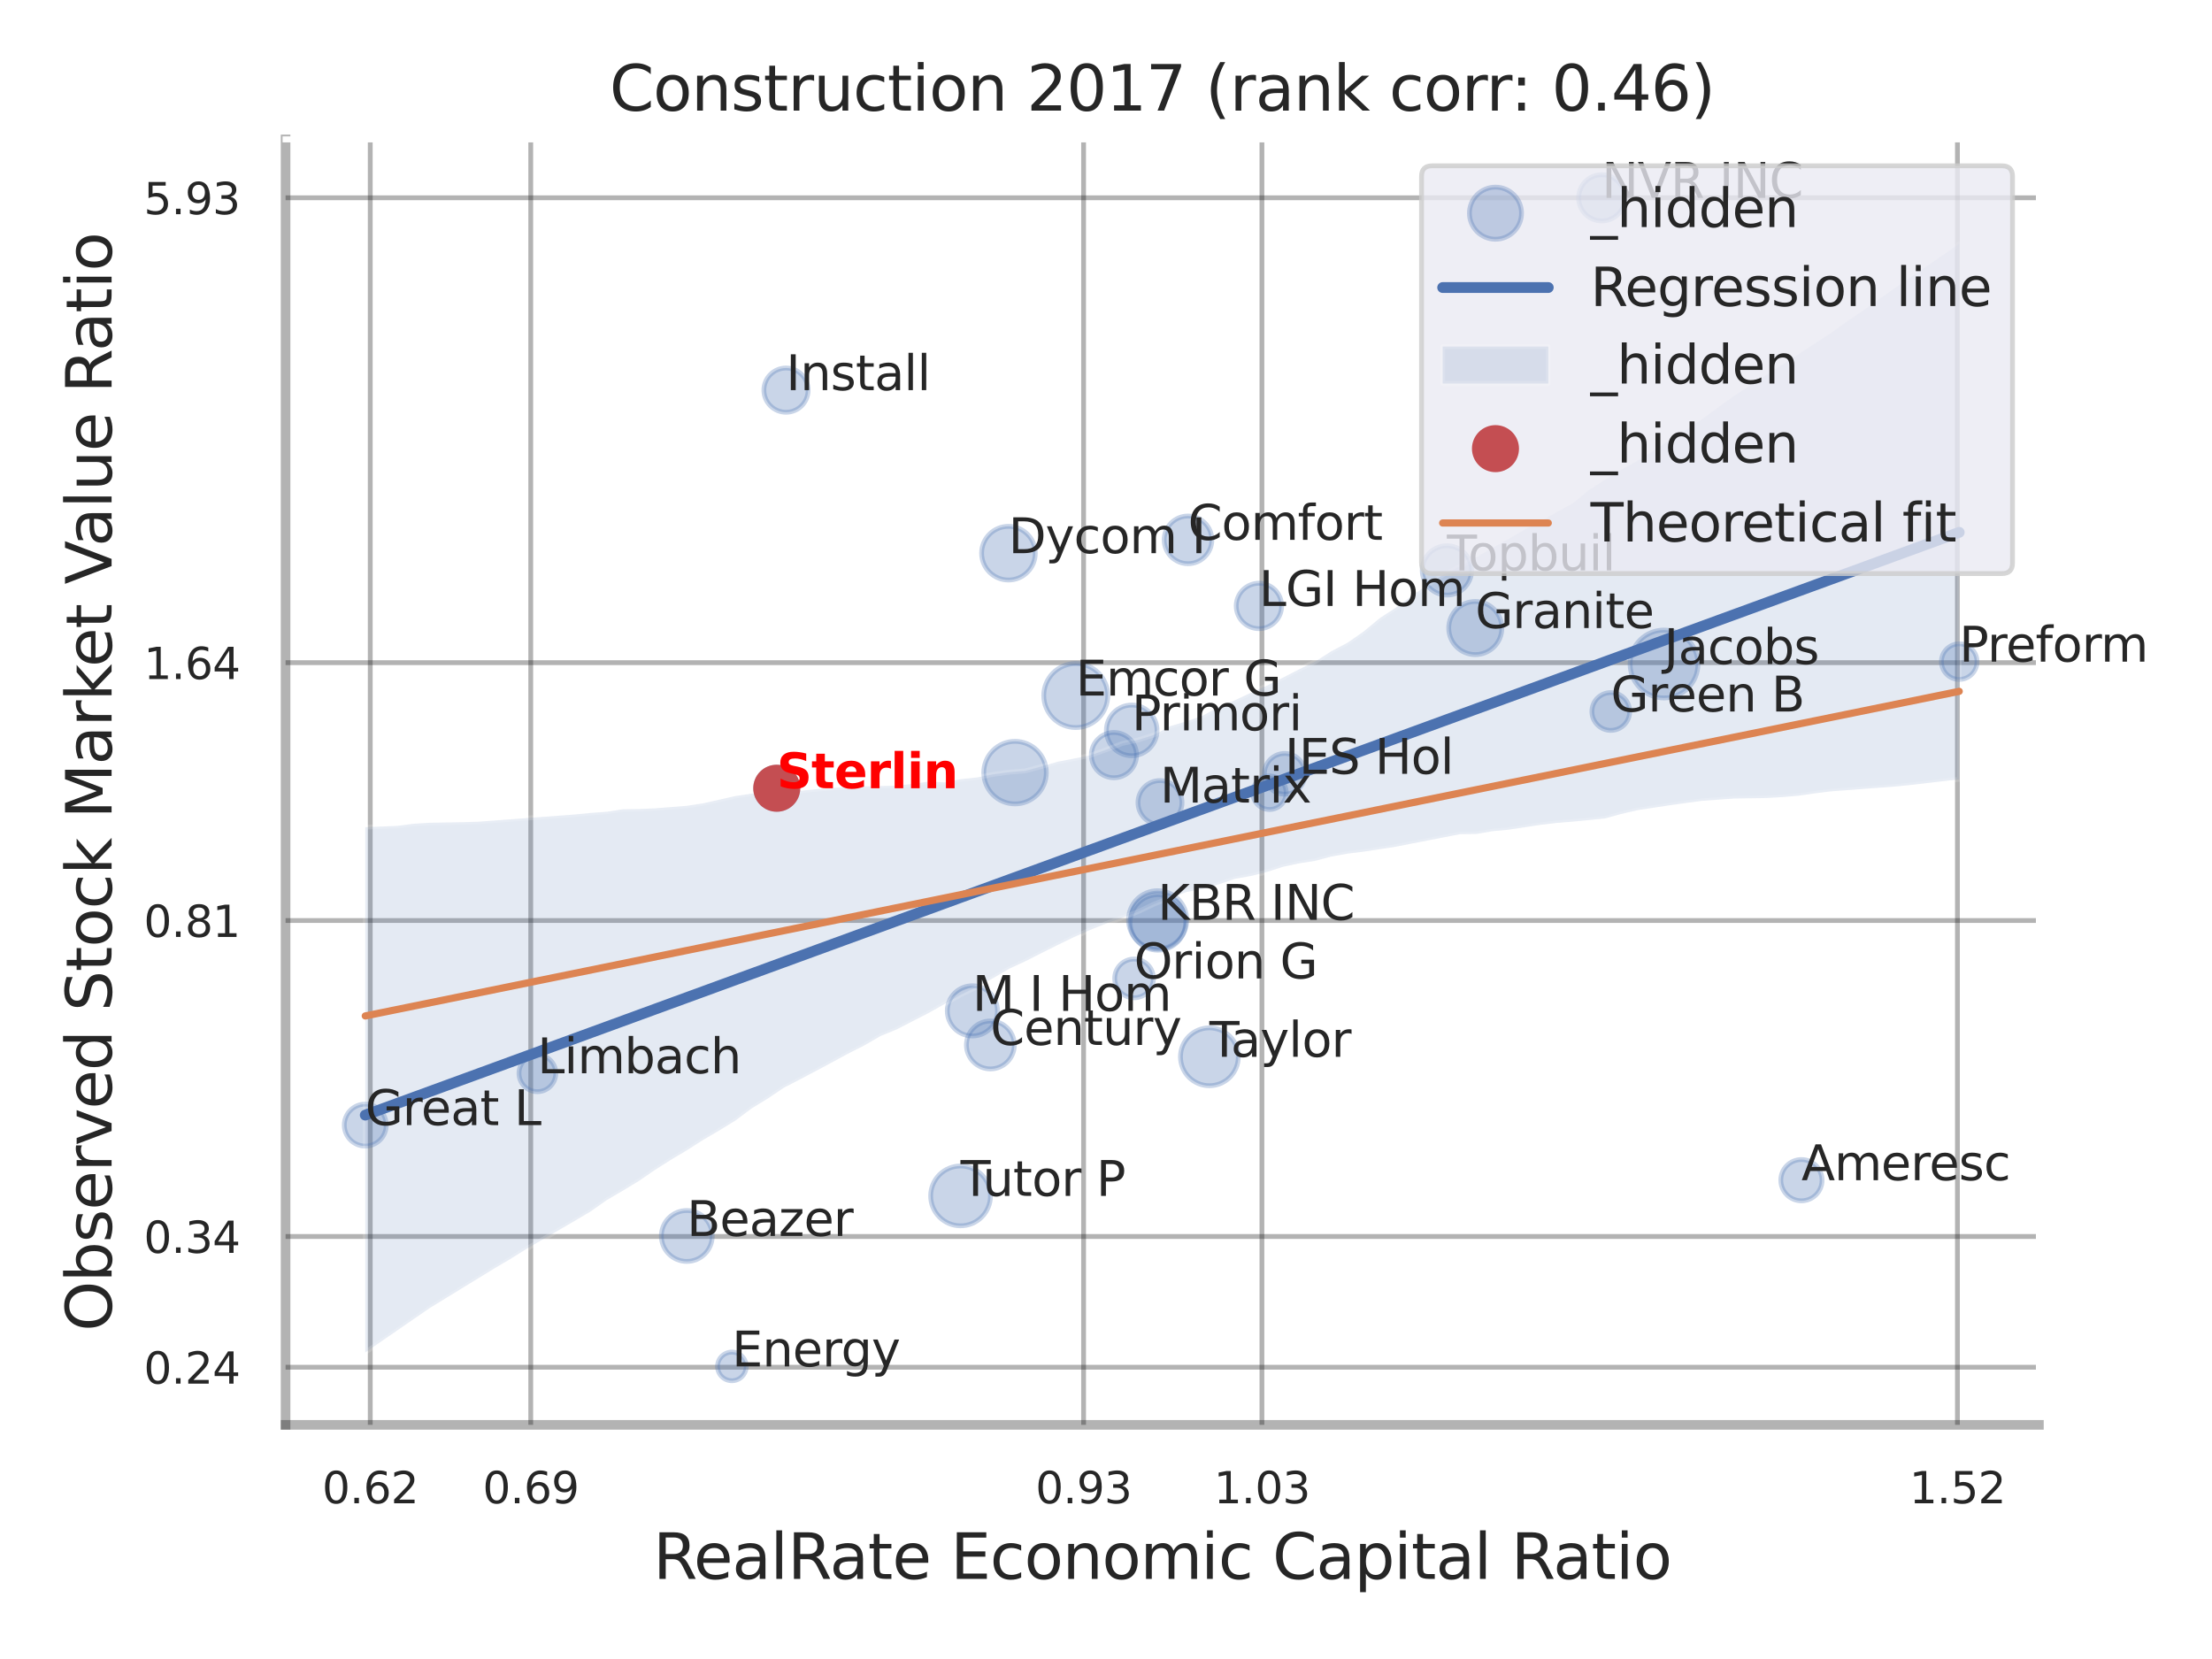 <?xml version="1.0" encoding="utf-8" standalone="no"?>
<!DOCTYPE svg PUBLIC "-//W3C//DTD SVG 1.1//EN"
  "http://www.w3.org/Graphics/SVG/1.1/DTD/svg11.dtd">
<svg xmlns:xlink="http://www.w3.org/1999/xlink" width="460.8pt" height="345.6pt" viewBox="0 0 460.8 345.6" xmlns="http://www.w3.org/2000/svg" version="1.1">
 <defs>
  <style type="text/css">*{stroke-linejoin: round; stroke-linecap: butt}</style>
 </defs>
 <g id="figure_1">
  <g id="patch_1">
   <path d="M 0 345.6 
L 460.8 345.6 
L 460.8 0 
L 0 0 
z
" style="fill: #ffffff"/>
  </g>
  <g id="axes_1">
   <g id="patch_2">
    <path d="M 59.49 296.82 
L 424.743 296.82 
L 424.743 29.04 
L 59.49 29.04 
z
" style="fill: #ffffff"/>
   </g>
   <g id="matplotlib.axis_1">
    <g id="xtick_1">
     <g id="line2d_1">
      <path d="M 77.129 296.82 
L 77.129 29.04 
" clip-path="url(#p47935ad9a9)" style="fill: none; stroke: #000000; stroke-opacity: 0.3; stroke-linecap: round"/>
     </g>
     <g id="text_1">
      <!-- 0.62 -->
      <g style="fill: #262626" transform="translate(67.109 313.159) scale(0.09 -0.09)">
       <defs>
        <path id="DejaVuSans-30" d="M 2034 4250 
Q 1547 4250 1301 3770 
Q 1056 3291 1056 2328 
Q 1056 1369 1301 889 
Q 1547 409 2034 409 
Q 2525 409 2770 889 
Q 3016 1369 3016 2328 
Q 3016 3291 2770 3770 
Q 2525 4250 2034 4250 
z
M 2034 4750 
Q 2819 4750 3233 4129 
Q 3647 3509 3647 2328 
Q 3647 1150 3233 529 
Q 2819 -91 2034 -91 
Q 1250 -91 836 529 
Q 422 1150 422 2328 
Q 422 3509 836 4129 
Q 1250 4750 2034 4750 
z
" transform="scale(0.016)"/>
        <path id="DejaVuSans-2e" d="M 684 794 
L 1344 794 
L 1344 0 
L 684 0 
L 684 794 
z
" transform="scale(0.016)"/>
        <path id="DejaVuSans-36" d="M 2113 2584 
Q 1688 2584 1439 2293 
Q 1191 2003 1191 1497 
Q 1191 994 1439 701 
Q 1688 409 2113 409 
Q 2538 409 2786 701 
Q 3034 994 3034 1497 
Q 3034 2003 2786 2293 
Q 2538 2584 2113 2584 
z
M 3366 4563 
L 3366 3988 
Q 3128 4100 2886 4159 
Q 2644 4219 2406 4219 
Q 1781 4219 1451 3797 
Q 1122 3375 1075 2522 
Q 1259 2794 1537 2939 
Q 1816 3084 2150 3084 
Q 2853 3084 3261 2657 
Q 3669 2231 3669 1497 
Q 3669 778 3244 343 
Q 2819 -91 2113 -91 
Q 1303 -91 875 529 
Q 447 1150 447 2328 
Q 447 3434 972 4092 
Q 1497 4750 2381 4750 
Q 2619 4750 2861 4703 
Q 3103 4656 3366 4563 
z
" transform="scale(0.016)"/>
        <path id="DejaVuSans-32" d="M 1228 531 
L 3431 531 
L 3431 0 
L 469 0 
L 469 531 
Q 828 903 1448 1529 
Q 2069 2156 2228 2338 
Q 2531 2678 2651 2914 
Q 2772 3150 2772 3378 
Q 2772 3750 2511 3984 
Q 2250 4219 1831 4219 
Q 1534 4219 1204 4116 
Q 875 4013 500 3803 
L 500 4441 
Q 881 4594 1212 4672 
Q 1544 4750 1819 4750 
Q 2544 4750 2975 4387 
Q 3406 4025 3406 3419 
Q 3406 3131 3298 2873 
Q 3191 2616 2906 2266 
Q 2828 2175 2409 1742 
Q 1991 1309 1228 531 
z
" transform="scale(0.016)"/>
       </defs>
       <use xlink:href="#DejaVuSans-30"/>
       <use xlink:href="#DejaVuSans-2e" transform="translate(63.623 0)"/>
       <use xlink:href="#DejaVuSans-36" transform="translate(95.41 0)"/>
       <use xlink:href="#DejaVuSans-32" transform="translate(159.033 0)"/>
      </g>
     </g>
    </g>
    <g id="xtick_2">
     <g id="line2d_2">
      <path d="M 110.564 296.82 
L 110.564 29.04 
" clip-path="url(#p47935ad9a9)" style="fill: none; stroke: #000000; stroke-opacity: 0.3; stroke-linecap: round"/>
     </g>
     <g id="text_2">
      <!-- 0.69 -->
      <g style="fill: #262626" transform="translate(100.545 313.159) scale(0.09 -0.09)">
       <defs>
        <path id="DejaVuSans-39" d="M 703 97 
L 703 672 
Q 941 559 1184 500 
Q 1428 441 1663 441 
Q 2288 441 2617 861 
Q 2947 1281 2994 2138 
Q 2813 1869 2534 1725 
Q 2256 1581 1919 1581 
Q 1219 1581 811 2004 
Q 403 2428 403 3163 
Q 403 3881 828 4315 
Q 1253 4750 1959 4750 
Q 2769 4750 3195 4129 
Q 3622 3509 3622 2328 
Q 3622 1225 3098 567 
Q 2575 -91 1691 -91 
Q 1453 -91 1209 -44 
Q 966 3 703 97 
z
M 1959 2075 
Q 2384 2075 2632 2365 
Q 2881 2656 2881 3163 
Q 2881 3666 2632 3958 
Q 2384 4250 1959 4250 
Q 1534 4250 1286 3958 
Q 1038 3666 1038 3163 
Q 1038 2656 1286 2365 
Q 1534 2075 1959 2075 
z
" transform="scale(0.016)"/>
       </defs>
       <use xlink:href="#DejaVuSans-30"/>
       <use xlink:href="#DejaVuSans-2e" transform="translate(63.623 0)"/>
       <use xlink:href="#DejaVuSans-36" transform="translate(95.41 0)"/>
       <use xlink:href="#DejaVuSans-39" transform="translate(159.033 0)"/>
      </g>
     </g>
    </g>
    <g id="xtick_3">
     <g id="line2d_3">
      <path d="M 225.731 296.82 
L 225.731 29.04 
" clip-path="url(#p47935ad9a9)" style="fill: none; stroke: #000000; stroke-opacity: 0.3; stroke-linecap: round"/>
     </g>
     <g id="text_3">
      <!-- 0.93 -->
      <g style="fill: #262626" transform="translate(215.712 313.159) scale(0.09 -0.09)">
       <defs>
        <path id="DejaVuSans-33" d="M 2597 2516 
Q 3050 2419 3304 2112 
Q 3559 1806 3559 1356 
Q 3559 666 3084 287 
Q 2609 -91 1734 -91 
Q 1441 -91 1130 -33 
Q 819 25 488 141 
L 488 750 
Q 750 597 1062 519 
Q 1375 441 1716 441 
Q 2309 441 2620 675 
Q 2931 909 2931 1356 
Q 2931 1769 2642 2001 
Q 2353 2234 1838 2234 
L 1294 2234 
L 1294 2753 
L 1863 2753 
Q 2328 2753 2575 2939 
Q 2822 3125 2822 3475 
Q 2822 3834 2567 4026 
Q 2313 4219 1838 4219 
Q 1578 4219 1281 4162 
Q 984 4106 628 3988 
L 628 4550 
Q 988 4650 1302 4700 
Q 1616 4750 1894 4750 
Q 2613 4750 3031 4423 
Q 3450 4097 3450 3541 
Q 3450 3153 3228 2886 
Q 3006 2619 2597 2516 
z
" transform="scale(0.016)"/>
       </defs>
       <use xlink:href="#DejaVuSans-30"/>
       <use xlink:href="#DejaVuSans-2e" transform="translate(63.623 0)"/>
       <use xlink:href="#DejaVuSans-39" transform="translate(95.41 0)"/>
       <use xlink:href="#DejaVuSans-33" transform="translate(159.033 0)"/>
      </g>
     </g>
    </g>
    <g id="xtick_4">
     <g id="line2d_4">
      <path d="M 262.882 296.82 
L 262.882 29.04 
" clip-path="url(#p47935ad9a9)" style="fill: none; stroke: #000000; stroke-opacity: 0.3; stroke-linecap: round"/>
     </g>
     <g id="text_4">
      <!-- 1.03 -->
      <g style="fill: #262626" transform="translate(252.862 313.159) scale(0.09 -0.09)">
       <defs>
        <path id="DejaVuSans-31" d="M 794 531 
L 1825 531 
L 1825 4091 
L 703 3866 
L 703 4441 
L 1819 4666 
L 2450 4666 
L 2450 531 
L 3481 531 
L 3481 0 
L 794 0 
L 794 531 
z
" transform="scale(0.016)"/>
       </defs>
       <use xlink:href="#DejaVuSans-31"/>
       <use xlink:href="#DejaVuSans-2e" transform="translate(63.623 0)"/>
       <use xlink:href="#DejaVuSans-30" transform="translate(95.41 0)"/>
       <use xlink:href="#DejaVuSans-33" transform="translate(159.033 0)"/>
      </g>
     </g>
    </g>
    <g id="xtick_5">
     <g id="line2d_5">
      <path d="M 407.769 296.82 
L 407.769 29.04 
" clip-path="url(#p47935ad9a9)" style="fill: none; stroke: #000000; stroke-opacity: 0.3; stroke-linecap: round"/>
     </g>
     <g id="text_5">
      <!-- 1.52 -->
      <g style="fill: #262626" transform="translate(397.749 313.159) scale(0.09 -0.09)">
       <defs>
        <path id="DejaVuSans-35" d="M 691 4666 
L 3169 4666 
L 3169 4134 
L 1269 4134 
L 1269 2991 
Q 1406 3038 1543 3061 
Q 1681 3084 1819 3084 
Q 2600 3084 3056 2656 
Q 3513 2228 3513 1497 
Q 3513 744 3044 326 
Q 2575 -91 1722 -91 
Q 1428 -91 1123 -41 
Q 819 9 494 109 
L 494 744 
Q 775 591 1075 516 
Q 1375 441 1709 441 
Q 2250 441 2565 725 
Q 2881 1009 2881 1497 
Q 2881 1984 2565 2268 
Q 2250 2553 1709 2553 
Q 1456 2553 1204 2497 
Q 953 2441 691 2322 
L 691 4666 
z
" transform="scale(0.016)"/>
       </defs>
       <use xlink:href="#DejaVuSans-31"/>
       <use xlink:href="#DejaVuSans-2e" transform="translate(63.623 0)"/>
       <use xlink:href="#DejaVuSans-35" transform="translate(95.41 0)"/>
       <use xlink:href="#DejaVuSans-32" transform="translate(159.033 0)"/>
      </g>
     </g>
    </g>
    <g id="xtick_6"/>
    <g id="xtick_7"/>
    <g id="xtick_8"/>
    <g id="text_6">
     <!-- RealRate Economic Capital Ratio -->
     <g style="fill: #262626" transform="translate(136.063 328.908) scale(0.13 -0.13)">
      <defs>
       <path id="DejaVuSans-52" d="M 2841 2188 
Q 3044 2119 3236 1894 
Q 3428 1669 3622 1275 
L 4263 0 
L 3584 0 
L 2988 1197 
Q 2756 1666 2539 1819 
Q 2322 1972 1947 1972 
L 1259 1972 
L 1259 0 
L 628 0 
L 628 4666 
L 2053 4666 
Q 2853 4666 3247 4331 
Q 3641 3997 3641 3322 
Q 3641 2881 3436 2590 
Q 3231 2300 2841 2188 
z
M 1259 4147 
L 1259 2491 
L 2053 2491 
Q 2509 2491 2742 2702 
Q 2975 2913 2975 3322 
Q 2975 3731 2742 3939 
Q 2509 4147 2053 4147 
L 1259 4147 
z
" transform="scale(0.016)"/>
       <path id="DejaVuSans-65" d="M 3597 1894 
L 3597 1613 
L 953 1613 
Q 991 1019 1311 708 
Q 1631 397 2203 397 
Q 2534 397 2845 478 
Q 3156 559 3463 722 
L 3463 178 
Q 3153 47 2828 -22 
Q 2503 -91 2169 -91 
Q 1331 -91 842 396 
Q 353 884 353 1716 
Q 353 2575 817 3079 
Q 1281 3584 2069 3584 
Q 2775 3584 3186 3129 
Q 3597 2675 3597 1894 
z
M 3022 2063 
Q 3016 2534 2758 2815 
Q 2500 3097 2075 3097 
Q 1594 3097 1305 2825 
Q 1016 2553 972 2059 
L 3022 2063 
z
" transform="scale(0.016)"/>
       <path id="DejaVuSans-61" d="M 2194 1759 
Q 1497 1759 1228 1600 
Q 959 1441 959 1056 
Q 959 750 1161 570 
Q 1363 391 1709 391 
Q 2188 391 2477 730 
Q 2766 1069 2766 1631 
L 2766 1759 
L 2194 1759 
z
M 3341 1997 
L 3341 0 
L 2766 0 
L 2766 531 
Q 2569 213 2275 61 
Q 1981 -91 1556 -91 
Q 1019 -91 701 211 
Q 384 513 384 1019 
Q 384 1609 779 1909 
Q 1175 2209 1959 2209 
L 2766 2209 
L 2766 2266 
Q 2766 2663 2505 2880 
Q 2244 3097 1772 3097 
Q 1472 3097 1187 3025 
Q 903 2953 641 2809 
L 641 3341 
Q 956 3463 1253 3523 
Q 1550 3584 1831 3584 
Q 2591 3584 2966 3190 
Q 3341 2797 3341 1997 
z
" transform="scale(0.016)"/>
       <path id="DejaVuSans-6c" d="M 603 4863 
L 1178 4863 
L 1178 0 
L 603 0 
L 603 4863 
z
" transform="scale(0.016)"/>
       <path id="DejaVuSans-74" d="M 1172 4494 
L 1172 3500 
L 2356 3500 
L 2356 3053 
L 1172 3053 
L 1172 1153 
Q 1172 725 1289 603 
Q 1406 481 1766 481 
L 2356 481 
L 2356 0 
L 1766 0 
Q 1100 0 847 248 
Q 594 497 594 1153 
L 594 3053 
L 172 3053 
L 172 3500 
L 594 3500 
L 594 4494 
L 1172 4494 
z
" transform="scale(0.016)"/>
       <path id="DejaVuSans-20" transform="scale(0.016)"/>
       <path id="DejaVuSans-45" d="M 628 4666 
L 3578 4666 
L 3578 4134 
L 1259 4134 
L 1259 2753 
L 3481 2753 
L 3481 2222 
L 1259 2222 
L 1259 531 
L 3634 531 
L 3634 0 
L 628 0 
L 628 4666 
z
" transform="scale(0.016)"/>
       <path id="DejaVuSans-63" d="M 3122 3366 
L 3122 2828 
Q 2878 2963 2633 3030 
Q 2388 3097 2138 3097 
Q 1578 3097 1268 2742 
Q 959 2388 959 1747 
Q 959 1106 1268 751 
Q 1578 397 2138 397 
Q 2388 397 2633 464 
Q 2878 531 3122 666 
L 3122 134 
Q 2881 22 2623 -34 
Q 2366 -91 2075 -91 
Q 1284 -91 818 406 
Q 353 903 353 1747 
Q 353 2603 823 3093 
Q 1294 3584 2113 3584 
Q 2378 3584 2631 3529 
Q 2884 3475 3122 3366 
z
" transform="scale(0.016)"/>
       <path id="DejaVuSans-6f" d="M 1959 3097 
Q 1497 3097 1228 2736 
Q 959 2375 959 1747 
Q 959 1119 1226 758 
Q 1494 397 1959 397 
Q 2419 397 2687 759 
Q 2956 1122 2956 1747 
Q 2956 2369 2687 2733 
Q 2419 3097 1959 3097 
z
M 1959 3584 
Q 2709 3584 3137 3096 
Q 3566 2609 3566 1747 
Q 3566 888 3137 398 
Q 2709 -91 1959 -91 
Q 1206 -91 779 398 
Q 353 888 353 1747 
Q 353 2609 779 3096 
Q 1206 3584 1959 3584 
z
" transform="scale(0.016)"/>
       <path id="DejaVuSans-6e" d="M 3513 2113 
L 3513 0 
L 2938 0 
L 2938 2094 
Q 2938 2591 2744 2837 
Q 2550 3084 2163 3084 
Q 1697 3084 1428 2787 
Q 1159 2491 1159 1978 
L 1159 0 
L 581 0 
L 581 3500 
L 1159 3500 
L 1159 2956 
Q 1366 3272 1645 3428 
Q 1925 3584 2291 3584 
Q 2894 3584 3203 3211 
Q 3513 2838 3513 2113 
z
" transform="scale(0.016)"/>
       <path id="DejaVuSans-6d" d="M 3328 2828 
Q 3544 3216 3844 3400 
Q 4144 3584 4550 3584 
Q 5097 3584 5394 3201 
Q 5691 2819 5691 2113 
L 5691 0 
L 5113 0 
L 5113 2094 
Q 5113 2597 4934 2840 
Q 4756 3084 4391 3084 
Q 3944 3084 3684 2787 
Q 3425 2491 3425 1978 
L 3425 0 
L 2847 0 
L 2847 2094 
Q 2847 2600 2669 2842 
Q 2491 3084 2119 3084 
Q 1678 3084 1418 2786 
Q 1159 2488 1159 1978 
L 1159 0 
L 581 0 
L 581 3500 
L 1159 3500 
L 1159 2956 
Q 1356 3278 1631 3431 
Q 1906 3584 2284 3584 
Q 2666 3584 2933 3390 
Q 3200 3197 3328 2828 
z
" transform="scale(0.016)"/>
       <path id="DejaVuSans-69" d="M 603 3500 
L 1178 3500 
L 1178 0 
L 603 0 
L 603 3500 
z
M 603 4863 
L 1178 4863 
L 1178 4134 
L 603 4134 
L 603 4863 
z
" transform="scale(0.016)"/>
       <path id="DejaVuSans-43" d="M 4122 4306 
L 4122 3641 
Q 3803 3938 3442 4084 
Q 3081 4231 2675 4231 
Q 1875 4231 1450 3742 
Q 1025 3253 1025 2328 
Q 1025 1406 1450 917 
Q 1875 428 2675 428 
Q 3081 428 3442 575 
Q 3803 722 4122 1019 
L 4122 359 
Q 3791 134 3420 21 
Q 3050 -91 2638 -91 
Q 1578 -91 968 557 
Q 359 1206 359 2328 
Q 359 3453 968 4101 
Q 1578 4750 2638 4750 
Q 3056 4750 3426 4639 
Q 3797 4528 4122 4306 
z
" transform="scale(0.016)"/>
       <path id="DejaVuSans-70" d="M 1159 525 
L 1159 -1331 
L 581 -1331 
L 581 3500 
L 1159 3500 
L 1159 2969 
Q 1341 3281 1617 3432 
Q 1894 3584 2278 3584 
Q 2916 3584 3314 3078 
Q 3713 2572 3713 1747 
Q 3713 922 3314 415 
Q 2916 -91 2278 -91 
Q 1894 -91 1617 61 
Q 1341 213 1159 525 
z
M 3116 1747 
Q 3116 2381 2855 2742 
Q 2594 3103 2138 3103 
Q 1681 3103 1420 2742 
Q 1159 2381 1159 1747 
Q 1159 1113 1420 752 
Q 1681 391 2138 391 
Q 2594 391 2855 752 
Q 3116 1113 3116 1747 
z
" transform="scale(0.016)"/>
      </defs>
      <use xlink:href="#DejaVuSans-52"/>
      <use xlink:href="#DejaVuSans-65" transform="translate(64.982 0)"/>
      <use xlink:href="#DejaVuSans-61" transform="translate(126.506 0)"/>
      <use xlink:href="#DejaVuSans-6c" transform="translate(187.785 0)"/>
      <use xlink:href="#DejaVuSans-52" transform="translate(215.568 0)"/>
      <use xlink:href="#DejaVuSans-61" transform="translate(282.801 0)"/>
      <use xlink:href="#DejaVuSans-74" transform="translate(344.08 0)"/>
      <use xlink:href="#DejaVuSans-65" transform="translate(383.289 0)"/>
      <use xlink:href="#DejaVuSans-20" transform="translate(444.812 0)"/>
      <use xlink:href="#DejaVuSans-45" transform="translate(476.6 0)"/>
      <use xlink:href="#DejaVuSans-63" transform="translate(539.783 0)"/>
      <use xlink:href="#DejaVuSans-6f" transform="translate(594.764 0)"/>
      <use xlink:href="#DejaVuSans-6e" transform="translate(655.945 0)"/>
      <use xlink:href="#DejaVuSans-6f" transform="translate(719.324 0)"/>
      <use xlink:href="#DejaVuSans-6d" transform="translate(780.506 0)"/>
      <use xlink:href="#DejaVuSans-69" transform="translate(877.918 0)"/>
      <use xlink:href="#DejaVuSans-63" transform="translate(905.701 0)"/>
      <use xlink:href="#DejaVuSans-20" transform="translate(960.682 0)"/>
      <use xlink:href="#DejaVuSans-43" transform="translate(992.469 0)"/>
      <use xlink:href="#DejaVuSans-61" transform="translate(1062.293 0)"/>
      <use xlink:href="#DejaVuSans-70" transform="translate(1123.572 0)"/>
      <use xlink:href="#DejaVuSans-69" transform="translate(1187.049 0)"/>
      <use xlink:href="#DejaVuSans-74" transform="translate(1214.832 0)"/>
      <use xlink:href="#DejaVuSans-61" transform="translate(1254.041 0)"/>
      <use xlink:href="#DejaVuSans-6c" transform="translate(1315.32 0)"/>
      <use xlink:href="#DejaVuSans-20" transform="translate(1343.104 0)"/>
      <use xlink:href="#DejaVuSans-52" transform="translate(1374.891 0)"/>
      <use xlink:href="#DejaVuSans-61" transform="translate(1442.123 0)"/>
      <use xlink:href="#DejaVuSans-74" transform="translate(1503.402 0)"/>
      <use xlink:href="#DejaVuSans-69" transform="translate(1542.611 0)"/>
      <use xlink:href="#DejaVuSans-6f" transform="translate(1570.395 0)"/>
     </g>
    </g>
   </g>
   <g id="matplotlib.axis_2">
    <g id="ytick_1">
     <g id="line2d_6">
      <path d="M 59.49 284.815 
L 424.743 284.815 
" clip-path="url(#p47935ad9a9)" style="fill: none; stroke: #000000; stroke-opacity: 0.3; stroke-linecap: round"/>
     </g>
     <g id="text_7">
      <!-- 0.24 -->
      <g style="fill: #262626" transform="translate(29.951 288.234) scale(0.09 -0.09)">
       <defs>
        <path id="DejaVuSans-34" d="M 2419 4116 
L 825 1625 
L 2419 1625 
L 2419 4116 
z
M 2253 4666 
L 3047 4666 
L 3047 1625 
L 3713 1625 
L 3713 1100 
L 3047 1100 
L 3047 0 
L 2419 0 
L 2419 1100 
L 313 1100 
L 313 1709 
L 2253 4666 
z
" transform="scale(0.016)"/>
       </defs>
       <use xlink:href="#DejaVuSans-30"/>
       <use xlink:href="#DejaVuSans-2e" transform="translate(63.623 0)"/>
       <use xlink:href="#DejaVuSans-32" transform="translate(95.41 0)"/>
       <use xlink:href="#DejaVuSans-34" transform="translate(159.033 0)"/>
      </g>
     </g>
    </g>
    <g id="ytick_2">
     <g id="line2d_7">
      <path d="M 59.49 257.579 
L 424.743 257.579 
" clip-path="url(#p47935ad9a9)" style="fill: none; stroke: #000000; stroke-opacity: 0.3; stroke-linecap: round"/>
     </g>
     <g id="text_8">
      <!-- 0.34 -->
      <g style="fill: #262626" transform="translate(29.951 260.998) scale(0.09 -0.09)">
       <use xlink:href="#DejaVuSans-30"/>
       <use xlink:href="#DejaVuSans-2e" transform="translate(63.623 0)"/>
       <use xlink:href="#DejaVuSans-33" transform="translate(95.41 0)"/>
       <use xlink:href="#DejaVuSans-34" transform="translate(159.033 0)"/>
      </g>
     </g>
    </g>
    <g id="ytick_3">
     <g id="line2d_8">
      <path d="M 59.49 191.758 
L 424.743 191.758 
" clip-path="url(#p47935ad9a9)" style="fill: none; stroke: #000000; stroke-opacity: 0.3; stroke-linecap: round"/>
     </g>
     <g id="text_9">
      <!-- 0.81 -->
      <g style="fill: #262626" transform="translate(29.951 195.177) scale(0.09 -0.09)">
       <defs>
        <path id="DejaVuSans-38" d="M 2034 2216 
Q 1584 2216 1326 1975 
Q 1069 1734 1069 1313 
Q 1069 891 1326 650 
Q 1584 409 2034 409 
Q 2484 409 2743 651 
Q 3003 894 3003 1313 
Q 3003 1734 2745 1975 
Q 2488 2216 2034 2216 
z
M 1403 2484 
Q 997 2584 770 2862 
Q 544 3141 544 3541 
Q 544 4100 942 4425 
Q 1341 4750 2034 4750 
Q 2731 4750 3128 4425 
Q 3525 4100 3525 3541 
Q 3525 3141 3298 2862 
Q 3072 2584 2669 2484 
Q 3125 2378 3379 2068 
Q 3634 1759 3634 1313 
Q 3634 634 3220 271 
Q 2806 -91 2034 -91 
Q 1263 -91 848 271 
Q 434 634 434 1313 
Q 434 1759 690 2068 
Q 947 2378 1403 2484 
z
M 1172 3481 
Q 1172 3119 1398 2916 
Q 1625 2713 2034 2713 
Q 2441 2713 2670 2916 
Q 2900 3119 2900 3481 
Q 2900 3844 2670 4047 
Q 2441 4250 2034 4250 
Q 1625 4250 1398 4047 
Q 1172 3844 1172 3481 
z
" transform="scale(0.016)"/>
       </defs>
       <use xlink:href="#DejaVuSans-30"/>
       <use xlink:href="#DejaVuSans-2e" transform="translate(63.623 0)"/>
       <use xlink:href="#DejaVuSans-38" transform="translate(95.41 0)"/>
       <use xlink:href="#DejaVuSans-31" transform="translate(159.033 0)"/>
      </g>
     </g>
    </g>
    <g id="ytick_4">
     <g id="line2d_9">
      <path d="M 59.49 138.042 
L 424.743 138.042 
" clip-path="url(#p47935ad9a9)" style="fill: none; stroke: #000000; stroke-opacity: 0.3; stroke-linecap: round"/>
     </g>
     <g id="text_10">
      <!-- 1.64 -->
      <g style="fill: #262626" transform="translate(29.951 141.462) scale(0.09 -0.09)">
       <use xlink:href="#DejaVuSans-31"/>
       <use xlink:href="#DejaVuSans-2e" transform="translate(63.623 0)"/>
       <use xlink:href="#DejaVuSans-36" transform="translate(95.41 0)"/>
       <use xlink:href="#DejaVuSans-34" transform="translate(159.033 0)"/>
      </g>
     </g>
    </g>
    <g id="ytick_5">
     <g id="line2d_10">
      <path d="M 59.49 41.203 
L 424.743 41.203 
" clip-path="url(#p47935ad9a9)" style="fill: none; stroke: #000000; stroke-opacity: 0.3; stroke-linecap: round"/>
     </g>
     <g id="text_11">
      <!-- 5.93 -->
      <g style="fill: #262626" transform="translate(29.951 44.622) scale(0.09 -0.09)">
       <use xlink:href="#DejaVuSans-35"/>
       <use xlink:href="#DejaVuSans-2e" transform="translate(63.623 0)"/>
       <use xlink:href="#DejaVuSans-39" transform="translate(95.41 0)"/>
       <use xlink:href="#DejaVuSans-33" transform="translate(159.033 0)"/>
      </g>
     </g>
    </g>
    <g id="ytick_6"/>
    <g id="ytick_7"/>
    <g id="ytick_8"/>
    <g id="text_12">
     <!-- Observed Stock Market Value Ratio -->
     <g style="fill: #262626" transform="translate(23.247 277.332) rotate(-90) scale(0.13 -0.13)">
      <defs>
       <path id="DejaVuSans-4f" d="M 2522 4238 
Q 1834 4238 1429 3725 
Q 1025 3213 1025 2328 
Q 1025 1447 1429 934 
Q 1834 422 2522 422 
Q 3209 422 3611 934 
Q 4013 1447 4013 2328 
Q 4013 3213 3611 3725 
Q 3209 4238 2522 4238 
z
M 2522 4750 
Q 3503 4750 4090 4092 
Q 4678 3434 4678 2328 
Q 4678 1225 4090 567 
Q 3503 -91 2522 -91 
Q 1538 -91 948 565 
Q 359 1222 359 2328 
Q 359 3434 948 4092 
Q 1538 4750 2522 4750 
z
" transform="scale(0.016)"/>
       <path id="DejaVuSans-62" d="M 3116 1747 
Q 3116 2381 2855 2742 
Q 2594 3103 2138 3103 
Q 1681 3103 1420 2742 
Q 1159 2381 1159 1747 
Q 1159 1113 1420 752 
Q 1681 391 2138 391 
Q 2594 391 2855 752 
Q 3116 1113 3116 1747 
z
M 1159 2969 
Q 1341 3281 1617 3432 
Q 1894 3584 2278 3584 
Q 2916 3584 3314 3078 
Q 3713 2572 3713 1747 
Q 3713 922 3314 415 
Q 2916 -91 2278 -91 
Q 1894 -91 1617 61 
Q 1341 213 1159 525 
L 1159 0 
L 581 0 
L 581 4863 
L 1159 4863 
L 1159 2969 
z
" transform="scale(0.016)"/>
       <path id="DejaVuSans-73" d="M 2834 3397 
L 2834 2853 
Q 2591 2978 2328 3040 
Q 2066 3103 1784 3103 
Q 1356 3103 1142 2972 
Q 928 2841 928 2578 
Q 928 2378 1081 2264 
Q 1234 2150 1697 2047 
L 1894 2003 
Q 2506 1872 2764 1633 
Q 3022 1394 3022 966 
Q 3022 478 2636 193 
Q 2250 -91 1575 -91 
Q 1294 -91 989 -36 
Q 684 19 347 128 
L 347 722 
Q 666 556 975 473 
Q 1284 391 1588 391 
Q 1994 391 2212 530 
Q 2431 669 2431 922 
Q 2431 1156 2273 1281 
Q 2116 1406 1581 1522 
L 1381 1569 
Q 847 1681 609 1914 
Q 372 2147 372 2553 
Q 372 3047 722 3315 
Q 1072 3584 1716 3584 
Q 2034 3584 2315 3537 
Q 2597 3491 2834 3397 
z
" transform="scale(0.016)"/>
       <path id="DejaVuSans-72" d="M 2631 2963 
Q 2534 3019 2420 3045 
Q 2306 3072 2169 3072 
Q 1681 3072 1420 2755 
Q 1159 2438 1159 1844 
L 1159 0 
L 581 0 
L 581 3500 
L 1159 3500 
L 1159 2956 
Q 1341 3275 1631 3429 
Q 1922 3584 2338 3584 
Q 2397 3584 2469 3576 
Q 2541 3569 2628 3553 
L 2631 2963 
z
" transform="scale(0.016)"/>
       <path id="DejaVuSans-76" d="M 191 3500 
L 800 3500 
L 1894 563 
L 2988 3500 
L 3597 3500 
L 2284 0 
L 1503 0 
L 191 3500 
z
" transform="scale(0.016)"/>
       <path id="DejaVuSans-64" d="M 2906 2969 
L 2906 4863 
L 3481 4863 
L 3481 0 
L 2906 0 
L 2906 525 
Q 2725 213 2448 61 
Q 2172 -91 1784 -91 
Q 1150 -91 751 415 
Q 353 922 353 1747 
Q 353 2572 751 3078 
Q 1150 3584 1784 3584 
Q 2172 3584 2448 3432 
Q 2725 3281 2906 2969 
z
M 947 1747 
Q 947 1113 1208 752 
Q 1469 391 1925 391 
Q 2381 391 2643 752 
Q 2906 1113 2906 1747 
Q 2906 2381 2643 2742 
Q 2381 3103 1925 3103 
Q 1469 3103 1208 2742 
Q 947 2381 947 1747 
z
" transform="scale(0.016)"/>
       <path id="DejaVuSans-53" d="M 3425 4513 
L 3425 3897 
Q 3066 4069 2747 4153 
Q 2428 4238 2131 4238 
Q 1616 4238 1336 4038 
Q 1056 3838 1056 3469 
Q 1056 3159 1242 3001 
Q 1428 2844 1947 2747 
L 2328 2669 
Q 3034 2534 3370 2195 
Q 3706 1856 3706 1288 
Q 3706 609 3251 259 
Q 2797 -91 1919 -91 
Q 1588 -91 1214 -16 
Q 841 59 441 206 
L 441 856 
Q 825 641 1194 531 
Q 1563 422 1919 422 
Q 2459 422 2753 634 
Q 3047 847 3047 1241 
Q 3047 1584 2836 1778 
Q 2625 1972 2144 2069 
L 1759 2144 
Q 1053 2284 737 2584 
Q 422 2884 422 3419 
Q 422 4038 858 4394 
Q 1294 4750 2059 4750 
Q 2388 4750 2728 4690 
Q 3069 4631 3425 4513 
z
" transform="scale(0.016)"/>
       <path id="DejaVuSans-6b" d="M 581 4863 
L 1159 4863 
L 1159 1991 
L 2875 3500 
L 3609 3500 
L 1753 1863 
L 3688 0 
L 2938 0 
L 1159 1709 
L 1159 0 
L 581 0 
L 581 4863 
z
" transform="scale(0.016)"/>
       <path id="DejaVuSans-4d" d="M 628 4666 
L 1569 4666 
L 2759 1491 
L 3956 4666 
L 4897 4666 
L 4897 0 
L 4281 0 
L 4281 4097 
L 3078 897 
L 2444 897 
L 1241 4097 
L 1241 0 
L 628 0 
L 628 4666 
z
" transform="scale(0.016)"/>
       <path id="DejaVuSans-56" d="M 1831 0 
L 50 4666 
L 709 4666 
L 2188 738 
L 3669 4666 
L 4325 4666 
L 2547 0 
L 1831 0 
z
" transform="scale(0.016)"/>
       <path id="DejaVuSans-75" d="M 544 1381 
L 544 3500 
L 1119 3500 
L 1119 1403 
Q 1119 906 1312 657 
Q 1506 409 1894 409 
Q 2359 409 2629 706 
Q 2900 1003 2900 1516 
L 2900 3500 
L 3475 3500 
L 3475 0 
L 2900 0 
L 2900 538 
Q 2691 219 2414 64 
Q 2138 -91 1772 -91 
Q 1169 -91 856 284 
Q 544 659 544 1381 
z
M 1991 3584 
L 1991 3584 
z
" transform="scale(0.016)"/>
      </defs>
      <use xlink:href="#DejaVuSans-4f"/>
      <use xlink:href="#DejaVuSans-62" transform="translate(78.711 0)"/>
      <use xlink:href="#DejaVuSans-73" transform="translate(142.188 0)"/>
      <use xlink:href="#DejaVuSans-65" transform="translate(194.287 0)"/>
      <use xlink:href="#DejaVuSans-72" transform="translate(255.811 0)"/>
      <use xlink:href="#DejaVuSans-76" transform="translate(296.924 0)"/>
      <use xlink:href="#DejaVuSans-65" transform="translate(356.104 0)"/>
      <use xlink:href="#DejaVuSans-64" transform="translate(417.627 0)"/>
      <use xlink:href="#DejaVuSans-20" transform="translate(481.104 0)"/>
      <use xlink:href="#DejaVuSans-53" transform="translate(512.891 0)"/>
      <use xlink:href="#DejaVuSans-74" transform="translate(576.367 0)"/>
      <use xlink:href="#DejaVuSans-6f" transform="translate(615.576 0)"/>
      <use xlink:href="#DejaVuSans-63" transform="translate(676.758 0)"/>
      <use xlink:href="#DejaVuSans-6b" transform="translate(731.738 0)"/>
      <use xlink:href="#DejaVuSans-20" transform="translate(789.648 0)"/>
      <use xlink:href="#DejaVuSans-4d" transform="translate(821.436 0)"/>
      <use xlink:href="#DejaVuSans-61" transform="translate(907.715 0)"/>
      <use xlink:href="#DejaVuSans-72" transform="translate(968.994 0)"/>
      <use xlink:href="#DejaVuSans-6b" transform="translate(1010.107 0)"/>
      <use xlink:href="#DejaVuSans-65" transform="translate(1064.393 0)"/>
      <use xlink:href="#DejaVuSans-74" transform="translate(1125.916 0)"/>
      <use xlink:href="#DejaVuSans-20" transform="translate(1165.125 0)"/>
      <use xlink:href="#DejaVuSans-56" transform="translate(1196.912 0)"/>
      <use xlink:href="#DejaVuSans-61" transform="translate(1257.57 0)"/>
      <use xlink:href="#DejaVuSans-6c" transform="translate(1318.85 0)"/>
      <use xlink:href="#DejaVuSans-75" transform="translate(1346.633 0)"/>
      <use xlink:href="#DejaVuSans-65" transform="translate(1410.012 0)"/>
      <use xlink:href="#DejaVuSans-20" transform="translate(1471.535 0)"/>
      <use xlink:href="#DejaVuSans-52" transform="translate(1503.322 0)"/>
      <use xlink:href="#DejaVuSans-61" transform="translate(1570.555 0)"/>
      <use xlink:href="#DejaVuSans-74" transform="translate(1631.834 0)"/>
      <use xlink:href="#DejaVuSans-69" transform="translate(1671.043 0)"/>
      <use xlink:href="#DejaVuSans-6f" transform="translate(1698.826 0)"/>
     </g>
    </g>
   </g>
   <g id="PathCollection_1">
    <path d="M 211.45 167.468 
C 213.179 167.468 214.836 166.782 216.058 165.56 
C 217.28 164.338 217.967 162.68 217.967 160.952 
C 217.967 159.223 217.28 157.566 216.058 156.344 
C 214.836 155.122 213.179 154.435 211.45 154.435 
C 209.722 154.435 208.064 155.122 206.842 156.344 
C 205.62 157.566 204.934 159.223 204.934 160.952 
C 204.934 162.68 205.62 164.338 206.842 165.56 
C 208.064 166.782 209.722 167.468 211.45 167.468 
z
" clip-path="url(#p47935ad9a9)" style="fill: #4c72b0; fill-opacity: 0.3; stroke: #4c72b0; stroke-opacity: 0.3"/>
    <path d="M 346.652 145.396 
C 348.528 145.396 350.326 144.651 351.652 143.325 
C 352.978 141.999 353.724 140.2 353.724 138.325 
C 353.724 136.45 352.978 134.651 351.652 133.325 
C 350.326 131.999 348.528 131.254 346.652 131.254 
C 344.777 131.254 342.978 131.999 341.652 133.325 
C 340.326 134.651 339.581 136.45 339.581 138.325 
C 339.581 140.2 340.326 141.999 341.652 143.325 
C 342.978 144.651 344.777 145.396 346.652 145.396 
z
" clip-path="url(#p47935ad9a9)" style="fill: #4c72b0; fill-opacity: 0.3; stroke: #4c72b0; stroke-opacity: 0.3"/>
    <path d="M 210.08 120.829 
C 211.562 120.829 212.985 120.24 214.033 119.191 
C 215.082 118.143 215.671 116.72 215.671 115.237 
C 215.671 113.754 215.082 112.332 214.033 111.284 
C 212.985 110.235 211.562 109.646 210.08 109.646 
C 208.597 109.646 207.174 110.235 206.126 111.284 
C 205.077 112.332 204.488 113.754 204.488 115.237 
C 204.488 116.72 205.077 118.143 206.126 119.191 
C 207.174 120.24 208.597 120.829 210.08 120.829 
z
" clip-path="url(#p47935ad9a9)" style="fill: #4c72b0; fill-opacity: 0.3; stroke: #4c72b0; stroke-opacity: 0.3"/>
    <path d="M 200.105 255.359 
C 201.758 255.359 203.343 254.702 204.512 253.533 
C 205.681 252.365 206.337 250.779 206.337 249.126 
C 206.337 247.473 205.681 245.888 204.512 244.719 
C 203.343 243.55 201.758 242.894 200.105 242.894 
C 198.452 242.894 196.866 243.55 195.697 244.719 
C 194.529 245.888 193.872 247.473 193.872 249.126 
C 193.872 250.779 194.529 252.365 195.697 253.533 
C 196.866 254.702 198.452 255.359 200.105 255.359 
z
" clip-path="url(#p47935ad9a9)" style="fill: #4c72b0; fill-opacity: 0.3; stroke: #4c72b0; stroke-opacity: 0.3"/>
    <path d="M 408.14 141.538 
C 409.124 141.538 410.067 141.147 410.762 140.452 
C 411.457 139.757 411.848 138.814 411.848 137.83 
C 411.848 136.847 411.457 135.904 410.762 135.209 
C 410.067 134.513 409.124 134.123 408.14 134.123 
C 407.157 134.123 406.214 134.513 405.519 135.209 
C 404.823 135.904 404.433 136.847 404.433 137.83 
C 404.433 138.814 404.823 139.757 405.519 140.452 
C 406.214 141.147 407.157 141.538 408.14 141.538 
z
" clip-path="url(#p47935ad9a9)" style="fill: #4c72b0; fill-opacity: 0.3; stroke: #4c72b0; stroke-opacity: 0.3"/>
    <path d="M 264.461 168.63 
C 265.385 168.63 266.273 168.262 266.927 167.608 
C 267.581 166.954 267.948 166.067 267.948 165.142 
C 267.948 164.217 267.581 163.33 266.927 162.676 
C 266.273 162.022 265.385 161.655 264.461 161.655 
C 263.536 161.655 262.648 162.022 261.994 162.676 
C 261.34 163.33 260.973 164.217 260.973 165.142 
C 260.973 166.067 261.34 166.954 261.994 167.608 
C 262.648 168.262 263.536 168.63 264.461 168.63 
z
" clip-path="url(#p47935ad9a9)" style="fill: #4c72b0; fill-opacity: 0.3; stroke: #4c72b0; stroke-opacity: 0.3"/>
    <path d="M 224.1 151.562 
C 225.869 151.562 227.565 150.86 228.815 149.609 
C 230.065 148.359 230.768 146.663 230.768 144.894 
C 230.768 143.126 230.065 141.43 228.815 140.18 
C 227.565 138.929 225.869 138.227 224.1 138.227 
C 222.332 138.227 220.636 138.929 219.385 140.18 
C 218.135 141.43 217.432 143.126 217.432 144.894 
C 217.432 146.663 218.135 148.359 219.385 149.609 
C 220.636 150.86 222.332 151.562 224.1 151.562 
z
" clip-path="url(#p47935ad9a9)" style="fill: #4c72b0; fill-opacity: 0.3; stroke: #4c72b0; stroke-opacity: 0.3"/>
    <path d="M 232.054 162.021 
C 233.305 162.021 234.504 161.524 235.388 160.64 
C 236.273 159.756 236.77 158.556 236.77 157.306 
C 236.77 156.055 236.273 154.856 235.388 153.971 
C 234.504 153.087 233.305 152.59 232.054 152.59 
C 230.804 152.59 229.604 153.087 228.72 153.971 
C 227.836 154.856 227.339 156.055 227.339 157.306 
C 227.339 158.556 227.836 159.756 228.72 160.64 
C 229.604 161.524 230.804 162.021 232.054 162.021 
z
" clip-path="url(#p47935ad9a9)" style="fill: #4c72b0; fill-opacity: 0.3; stroke: #4c72b0; stroke-opacity: 0.3"/>
    <path d="M 202.568 215.812 
C 203.955 215.812 205.285 215.261 206.266 214.28 
C 207.247 213.3 207.798 211.969 207.798 210.582 
C 207.798 209.195 207.247 207.864 206.266 206.883 
C 205.285 205.902 203.955 205.351 202.568 205.351 
C 201.181 205.351 199.85 205.902 198.869 206.883 
C 197.888 207.864 197.337 209.195 197.337 210.582 
C 197.337 211.969 197.888 213.3 198.869 214.28 
C 199.85 215.261 201.181 215.812 202.568 215.812 
z
" clip-path="url(#p47935ad9a9)" style="fill: #4c72b0; fill-opacity: 0.3; stroke: #4c72b0; stroke-opacity: 0.3"/>
    <path d="M 241.208 197.939 
C 242.742 197.939 244.213 197.33 245.298 196.245 
C 246.382 195.16 246.992 193.689 246.992 192.155 
C 246.992 190.621 246.382 189.15 245.298 188.065 
C 244.213 186.981 242.742 186.371 241.208 186.371 
C 239.674 186.371 238.203 186.981 237.118 188.065 
C 236.034 189.15 235.424 190.621 235.424 192.155 
C 235.424 193.689 236.034 195.16 237.118 196.245 
C 238.203 197.33 239.674 197.939 241.208 197.939 
z
" clip-path="url(#p47935ad9a9)" style="fill: #4c72b0; fill-opacity: 0.3; stroke: #4c72b0; stroke-opacity: 0.3"/>
    <path d="M 307.332 136.367 
C 308.8 136.367 310.207 135.784 311.245 134.747 
C 312.283 133.709 312.866 132.301 312.866 130.834 
C 312.866 129.366 312.283 127.959 311.245 126.921 
C 310.207 125.883 308.8 125.3 307.332 125.3 
C 305.865 125.3 304.457 125.883 303.419 126.921 
C 302.382 127.959 301.799 129.366 301.799 130.834 
C 301.799 132.301 302.382 133.709 303.419 134.747 
C 304.457 135.784 305.865 136.367 307.332 136.367 
z
" clip-path="url(#p47935ad9a9)" style="fill: #4c72b0; fill-opacity: 0.3; stroke: #4c72b0; stroke-opacity: 0.3"/>
    <path d="M 241.646 171.779 
C 242.862 171.779 244.029 171.295 244.889 170.436 
C 245.749 169.576 246.232 168.409 246.232 167.193 
C 246.232 165.977 245.749 164.811 244.889 163.951 
C 244.029 163.091 242.862 162.608 241.646 162.608 
C 240.43 162.608 239.264 163.091 238.404 163.951 
C 237.544 164.811 237.061 165.977 237.061 167.193 
C 237.061 168.409 237.544 169.576 238.404 170.436 
C 239.264 171.295 240.43 171.779 241.646 171.779 
z
" clip-path="url(#p47935ad9a9)" style="fill: #4c72b0; fill-opacity: 0.3; stroke: #4c72b0; stroke-opacity: 0.3"/>
    <path d="M 161.814 168.603 
C 162.981 168.603 164.1 168.14 164.926 167.314 
C 165.751 166.489 166.215 165.37 166.215 164.203 
C 166.215 163.035 165.751 161.916 164.926 161.091 
C 164.1 160.265 162.981 159.802 161.814 159.802 
C 160.646 159.802 159.527 160.265 158.702 161.091 
C 157.876 161.916 157.413 163.035 157.413 164.203 
C 157.413 165.37 157.876 166.489 158.702 167.314 
C 159.527 168.14 160.646 168.603 161.814 168.603 
z
" clip-path="url(#p47935ad9a9)" style="fill: #4c72b0; fill-opacity: 0.3; stroke: #4c72b0; stroke-opacity: 0.3"/>
    <path d="M 333.676 46.026 
C 334.953 46.026 336.177 45.519 337.08 44.616 
C 337.983 43.713 338.49 42.489 338.49 41.212 
C 338.49 39.935 337.983 38.71 337.08 37.807 
C 336.177 36.905 334.953 36.397 333.676 36.397 
C 332.399 36.397 331.174 36.905 330.271 37.807 
C 329.369 38.71 328.861 39.935 328.861 41.212 
C 328.861 42.489 329.369 43.713 330.271 44.616 
C 331.174 45.519 332.399 46.026 333.676 46.026 
z
" clip-path="url(#p47935ad9a9)" style="fill: #4c72b0; fill-opacity: 0.3; stroke: #4c72b0; stroke-opacity: 0.3"/>
    <path d="M 143.075 262.777 
C 144.481 262.777 145.83 262.218 146.825 261.223 
C 147.819 260.229 148.378 258.88 148.378 257.473 
C 148.378 256.067 147.819 254.718 146.825 253.723 
C 145.83 252.729 144.481 252.17 143.075 252.17 
C 141.668 252.17 140.319 252.729 139.325 253.723 
C 138.33 254.718 137.772 256.067 137.772 257.473 
C 137.772 258.88 138.33 260.229 139.325 261.223 
C 140.319 262.218 141.668 262.777 143.075 262.777 
z
" clip-path="url(#p47935ad9a9)" style="fill: #4c72b0; fill-opacity: 0.3; stroke: #4c72b0; stroke-opacity: 0.3"/>
    <path d="M 247.486 117.426 
C 248.804 117.426 250.067 116.903 250.998 115.972 
C 251.929 115.04 252.453 113.777 252.453 112.46 
C 252.453 111.143 251.929 109.88 250.998 108.948 
C 250.067 108.017 248.804 107.494 247.486 107.494 
C 246.169 107.494 244.906 108.017 243.975 108.948 
C 243.044 109.88 242.52 111.143 242.52 112.46 
C 242.52 113.777 243.044 115.04 243.975 115.972 
C 244.906 116.903 246.169 117.426 247.486 117.426 
z
" clip-path="url(#p47935ad9a9)" style="fill: #4c72b0; fill-opacity: 0.3; stroke: #4c72b0; stroke-opacity: 0.3"/>
    <path d="M 267.63 165.444 
C 268.755 165.444 269.835 164.996 270.63 164.201 
C 271.426 163.405 271.873 162.325 271.873 161.2 
C 271.873 160.074 271.426 158.995 270.63 158.199 
C 269.835 157.403 268.755 156.956 267.63 156.956 
C 266.504 156.956 265.424 157.403 264.629 158.199 
C 263.833 158.995 263.386 160.074 263.386 161.2 
C 263.386 162.325 263.833 163.405 264.629 164.201 
C 265.424 164.996 266.504 165.444 267.63 165.444 
z
" clip-path="url(#p47935ad9a9)" style="fill: #4c72b0; fill-opacity: 0.3; stroke: #4c72b0; stroke-opacity: 0.3"/>
    <path d="M 241.156 197.688 
C 242.765 197.688 244.309 197.048 245.447 195.91 
C 246.585 194.772 247.225 193.228 247.225 191.619 
C 247.225 190.009 246.585 188.465 245.447 187.327 
C 244.309 186.189 242.765 185.55 241.156 185.55 
C 239.547 185.55 238.003 186.189 236.865 187.327 
C 235.727 188.465 235.087 190.009 235.087 191.619 
C 235.087 193.228 235.727 194.772 236.865 195.91 
C 238.003 197.048 239.547 197.688 241.156 197.688 
z
" clip-path="url(#p47935ad9a9)" style="fill: #4c72b0; fill-opacity: 0.3; stroke: #4c72b0; stroke-opacity: 0.3"/>
    <path d="M 152.463 287.632 
C 153.254 287.632 154.013 287.318 154.573 286.758 
C 155.132 286.199 155.447 285.44 155.447 284.648 
C 155.447 283.857 155.132 283.098 154.573 282.538 
C 154.013 281.978 153.254 281.664 152.463 281.664 
C 151.671 281.664 150.912 281.978 150.353 282.538 
C 149.793 283.098 149.479 283.857 149.479 284.648 
C 149.479 285.44 149.793 286.199 150.353 286.758 
C 150.912 287.318 151.671 287.632 152.463 287.632 
z
" clip-path="url(#p47935ad9a9)" style="fill: #4c72b0; fill-opacity: 0.3; stroke: #4c72b0; stroke-opacity: 0.3"/>
    <path d="M 235.758 157.428 
C 237.157 157.428 238.5 156.872 239.489 155.883 
C 240.478 154.894 241.034 153.551 241.034 152.152 
C 241.034 150.753 240.478 149.411 239.489 148.421 
C 238.5 147.432 237.157 146.876 235.758 146.876 
C 234.359 146.876 233.017 147.432 232.027 148.421 
C 231.038 149.411 230.482 150.753 230.482 152.152 
C 230.482 153.551 231.038 154.894 232.027 155.883 
C 233.017 156.872 234.359 157.428 235.758 157.428 
z
" clip-path="url(#p47935ad9a9)" style="fill: #4c72b0; fill-opacity: 0.3; stroke: #4c72b0; stroke-opacity: 0.3"/>
    <path d="M 76.092 238.748 
C 77.252 238.748 78.363 238.287 79.183 237.468 
C 80.003 236.648 80.463 235.536 80.463 234.377 
C 80.463 233.218 80.003 232.106 79.183 231.287 
C 78.363 230.467 77.252 230.006 76.092 230.006 
C 74.933 230.006 73.821 230.467 73.002 231.287 
C 72.182 232.106 71.722 233.218 71.722 234.377 
C 71.722 235.536 72.182 236.648 73.002 237.468 
C 73.821 238.287 74.933 238.748 76.092 238.748 
z
" clip-path="url(#p47935ad9a9)" style="fill: #4c72b0; fill-opacity: 0.3; stroke: #4c72b0; stroke-opacity: 0.3"/>
    <path d="M 335.559 152.153 
C 336.604 152.153 337.606 151.738 338.345 151 
C 339.083 150.261 339.498 149.259 339.498 148.214 
C 339.498 147.17 339.083 146.168 338.345 145.429 
C 337.606 144.69 336.604 144.275 335.559 144.275 
C 334.515 144.275 333.513 144.69 332.774 145.429 
C 332.035 146.168 331.62 147.17 331.62 148.214 
C 331.62 149.259 332.035 150.261 332.774 151 
C 333.513 151.738 334.515 152.153 335.559 152.153 
z
" clip-path="url(#p47935ad9a9)" style="fill: #4c72b0; fill-opacity: 0.3; stroke: #4c72b0; stroke-opacity: 0.3"/>
    <path d="M 236.245 207.857 
C 237.315 207.857 238.341 207.431 239.098 206.675 
C 239.855 205.918 240.28 204.891 240.28 203.821 
C 240.28 202.751 239.855 201.725 239.098 200.968 
C 238.341 200.211 237.315 199.786 236.245 199.786 
C 235.175 199.786 234.148 200.211 233.391 200.968 
C 232.635 201.725 232.209 202.751 232.209 203.821 
C 232.209 204.891 232.635 205.918 233.391 206.675 
C 234.148 207.431 235.175 207.857 236.245 207.857 
z
" clip-path="url(#p47935ad9a9)" style="fill: #4c72b0; fill-opacity: 0.3; stroke: #4c72b0; stroke-opacity: 0.3"/>
    <path d="M 375.273 250.152 
C 376.413 250.152 377.506 249.699 378.312 248.893 
C 379.118 248.087 379.571 246.994 379.571 245.854 
C 379.571 244.714 379.118 243.621 378.312 242.815 
C 377.506 242.01 376.413 241.557 375.273 241.557 
C 374.134 241.557 373.04 242.01 372.235 242.815 
C 371.429 243.621 370.976 244.714 370.976 245.854 
C 370.976 246.994 371.429 248.087 372.235 248.893 
C 373.04 249.699 374.134 250.152 375.273 250.152 
z
" clip-path="url(#p47935ad9a9)" style="fill: #4c72b0; fill-opacity: 0.3; stroke: #4c72b0; stroke-opacity: 0.3"/>
    <path d="M 251.941 226.175 
C 253.54 226.175 255.073 225.539 256.203 224.409 
C 257.334 223.278 257.969 221.745 257.969 220.146 
C 257.969 218.548 257.334 217.014 256.203 215.884 
C 255.073 214.753 253.54 214.118 251.941 214.118 
C 250.342 214.118 248.809 214.753 247.678 215.884 
C 246.548 217.014 245.913 218.548 245.913 220.146 
C 245.913 221.745 246.548 223.278 247.678 224.409 
C 248.809 225.539 250.342 226.175 251.941 226.175 
z
" clip-path="url(#p47935ad9a9)" style="fill: #4c72b0; fill-opacity: 0.3; stroke: #4c72b0; stroke-opacity: 0.3"/>
    <path d="M 206.316 222.675 
C 207.64 222.675 208.909 222.149 209.845 221.213 
C 210.781 220.277 211.307 219.008 211.307 217.684 
C 211.307 216.361 210.781 215.091 209.845 214.156 
C 208.909 213.22 207.64 212.694 206.316 212.694 
C 204.993 212.694 203.723 213.22 202.787 214.156 
C 201.852 215.091 201.326 216.361 201.326 217.684 
C 201.326 219.008 201.852 220.277 202.787 221.213 
C 203.723 222.149 204.993 222.675 206.316 222.675 
z
" clip-path="url(#p47935ad9a9)" style="fill: #4c72b0; fill-opacity: 0.3; stroke: #4c72b0; stroke-opacity: 0.3"/>
    <path d="M 262.261 130.96 
C 263.516 130.96 264.719 130.462 265.606 129.575 
C 266.493 128.688 266.991 127.484 266.991 126.23 
C 266.991 124.976 266.493 123.773 265.606 122.886 
C 264.719 121.999 263.516 121.5 262.261 121.5 
C 261.007 121.5 259.804 121.999 258.917 122.886 
C 258.03 123.773 257.531 124.976 257.531 126.23 
C 257.531 127.484 258.03 128.688 258.917 129.575 
C 259.804 130.462 261.007 130.96 262.261 130.96 
z
" clip-path="url(#p47935ad9a9)" style="fill: #4c72b0; fill-opacity: 0.3; stroke: #4c72b0; stroke-opacity: 0.3"/>
    <path d="M 163.742 85.881 
C 164.964 85.881 166.136 85.395 167 84.531 
C 167.864 83.667 168.349 82.495 168.349 81.273 
C 168.349 80.051 167.864 78.879 167 78.015 
C 166.136 77.151 164.964 76.666 163.742 76.666 
C 162.52 76.666 161.348 77.151 160.484 78.015 
C 159.62 78.879 159.134 80.051 159.134 81.273 
C 159.134 82.495 159.62 83.667 160.484 84.531 
C 161.348 85.395 162.52 85.881 163.742 85.881 
z
" clip-path="url(#p47935ad9a9)" style="fill: #4c72b0; fill-opacity: 0.3; stroke: #4c72b0; stroke-opacity: 0.3"/>
    <path d="M 111.95 227.417 
C 112.968 227.417 113.944 227.013 114.663 226.293 
C 115.383 225.574 115.787 224.598 115.787 223.58 
C 115.787 222.563 115.383 221.587 114.663 220.867 
C 113.944 220.148 112.968 219.743 111.95 219.743 
C 110.933 219.743 109.956 220.148 109.237 220.867 
C 108.517 221.587 108.113 222.563 108.113 223.58 
C 108.113 224.598 108.517 225.574 109.237 226.293 
C 109.956 227.013 110.933 227.417 111.95 227.417 
z
" clip-path="url(#p47935ad9a9)" style="fill: #4c72b0; fill-opacity: 0.3; stroke: #4c72b0; stroke-opacity: 0.3"/>
    <path d="M 301.422 123.965 
C 302.784 123.965 304.091 123.424 305.055 122.46 
C 306.019 121.497 306.56 120.19 306.56 118.827 
C 306.56 117.464 306.019 116.157 305.055 115.194 
C 304.091 114.23 302.784 113.689 301.422 113.689 
C 300.059 113.689 298.752 114.23 297.788 115.194 
C 296.825 116.157 296.283 117.464 296.283 118.827 
C 296.283 120.19 296.825 121.497 297.788 122.46 
C 298.752 123.424 300.059 123.965 301.422 123.965 
z
" clip-path="url(#p47935ad9a9)" style="fill: #4c72b0; fill-opacity: 0.3; stroke: #4c72b0; stroke-opacity: 0.3"/>
   </g>
   <g id="FillBetweenPolyCollection_1">
    <defs>
     <path id="m8edad3f70a" d="M 76.092 -173.277 
L 76.092 -63.863 
L 79.446 -66.173 
L 82.8 -68.483 
L 86.154 -70.793 
L 89.508 -73.1 
L 92.862 -75.158 
L 96.217 -77.214 
L 99.571 -79.269 
L 102.925 -81.326 
L 106.279 -83.307 
L 109.633 -85.41 
L 112.987 -87.362 
L 116.341 -89.306 
L 119.695 -91.249 
L 123.049 -93.24 
L 126.403 -95.604 
L 129.757 -97.562 
L 133.111 -99.602 
L 136.465 -101.9 
L 139.819 -104.025 
L 143.173 -106.028 
L 146.527 -108.169 
L 149.881 -110.132 
L 153.235 -112.193 
L 156.589 -114.705 
L 159.943 -116.75 
L 163.297 -119.013 
L 166.651 -120.744 
L 170.005 -122.515 
L 173.359 -124.31 
L 176.713 -126.127 
L 180.067 -127.827 
L 183.421 -129.768 
L 186.775 -131.143 
L 190.129 -132.868 
L 193.483 -134.594 
L 196.837 -136.485 
L 200.191 -138.41 
L 203.545 -140.02 
L 206.899 -141.844 
L 210.253 -143.803 
L 213.607 -145.355 
L 216.961 -147.055 
L 220.315 -148.733 
L 223.669 -150.359 
L 227.023 -151.848 
L 230.377 -153.198 
L 233.731 -154.391 
L 237.085 -155.68 
L 240.439 -157.275 
L 243.793 -158.566 
L 247.147 -159.775 
L 250.501 -160.424 
L 253.855 -161.367 
L 257.209 -162.511 
L 260.563 -163.111 
L 263.917 -163.956 
L 267.272 -165.028 
L 270.626 -165.744 
L 273.98 -166.274 
L 277.334 -167.16 
L 280.688 -167.764 
L 284.042 -168.184 
L 287.396 -168.691 
L 290.75 -169.212 
L 294.104 -169.869 
L 297.458 -170.519 
L 300.812 -171.172 
L 304.166 -171.825 
L 307.52 -171.867 
L 310.874 -172.439 
L 314.228 -172.753 
L 317.582 -173.26 
L 320.936 -173.775 
L 324.29 -174.165 
L 327.644 -174.439 
L 330.998 -174.762 
L 334.352 -175.104 
L 337.706 -176.029 
L 341.06 -176.814 
L 344.414 -177.326 
L 347.768 -177.839 
L 351.122 -178.311 
L 354.476 -178.762 
L 357.83 -179.004 
L 361.184 -179.247 
L 364.538 -179.305 
L 367.892 -179.354 
L 371.246 -179.544 
L 374.6 -179.827 
L 377.954 -180.314 
L 381.308 -180.737 
L 384.662 -180.988 
L 388.016 -181.238 
L 391.37 -181.489 
L 394.724 -181.74 
L 398.078 -182.083 
L 401.432 -182.474 
L 404.786 -182.865 
L 408.14 -183.256 
L 408.14 -294.8 
L 408.14 -294.8 
L 404.786 -292.497 
L 401.432 -290.193 
L 398.078 -287.89 
L 394.724 -285.586 
L 391.37 -283.213 
L 388.016 -280.84 
L 384.662 -278.569 
L 381.308 -276.161 
L 377.954 -273.981 
L 374.6 -271.777 
L 371.246 -269.627 
L 367.892 -267.456 
L 364.538 -265.281 
L 361.184 -263.097 
L 357.83 -260.68 
L 354.476 -258.212 
L 351.122 -255.993 
L 347.768 -253.922 
L 344.414 -251.69 
L 341.06 -249.584 
L 337.706 -247.735 
L 334.352 -245.671 
L 330.998 -243.51 
L 327.644 -240.752 
L 324.29 -238.918 
L 320.936 -237.005 
L 317.582 -235.264 
L 314.228 -233.303 
L 310.874 -231.44 
L 307.52 -229.524 
L 304.166 -227.589 
L 300.812 -225.982 
L 297.458 -223.8 
L 294.104 -221.459 
L 290.75 -218.991 
L 287.396 -216.807 
L 284.042 -214.023 
L 280.688 -211.692 
L 277.334 -209.935 
L 273.98 -207.783 
L 270.626 -206.173 
L 267.272 -204.441 
L 263.917 -202.766 
L 260.563 -201.278 
L 257.209 -199.704 
L 253.855 -198.311 
L 250.501 -196.488 
L 247.147 -195.328 
L 243.793 -194.336 
L 240.439 -192.519 
L 237.085 -191.458 
L 233.731 -190.71 
L 230.377 -189.396 
L 227.023 -188.217 
L 223.669 -187.564 
L 220.315 -186.914 
L 216.961 -185.933 
L 213.607 -185.014 
L 210.253 -184.746 
L 206.899 -184.292 
L 203.545 -183.647 
L 200.191 -183.294 
L 196.837 -182.62 
L 193.483 -182.79 
L 190.129 -182.297 
L 186.775 -181.938 
L 183.421 -181.852 
L 180.067 -181.766 
L 176.713 -181.683 
L 173.359 -181.433 
L 170.005 -181.199 
L 166.651 -180.85 
L 163.297 -180.407 
L 159.943 -180.502 
L 156.589 -180.273 
L 153.235 -179.78 
L 149.881 -179.023 
L 146.527 -178.267 
L 143.173 -177.744 
L 139.819 -177.474 
L 136.465 -177.213 
L 133.111 -177.062 
L 129.757 -177.016 
L 126.403 -176.497 
L 123.049 -176.253 
L 119.695 -175.924 
L 116.341 -175.672 
L 112.987 -175.421 
L 109.633 -175.17 
L 106.279 -174.919 
L 102.925 -174.668 
L 99.571 -174.416 
L 96.217 -174.321 
L 92.862 -174.264 
L 89.508 -174.202 
L 86.154 -173.997 
L 82.8 -173.557 
L 79.446 -173.419 
L 76.092 -173.277 
z
" style="stroke: #ffffff; stroke-opacity: 0.15"/>
    </defs>
    <g clip-path="url(#p47935ad9a9)">
     <use xlink:href="#m8edad3f70a" x="0" y="345.6" style="fill: #4c72b0; fill-opacity: 0.15; stroke: #ffffff; stroke-opacity: 0.15"/>
    </g>
   </g>
   <g id="PathCollection_2">
    <defs>
     <path id="md93eb220e1" d="M 0 4.401 
C 1.167 4.401 2.287 3.937 3.112 3.112 
C 3.937 2.287 4.401 1.167 4.401 0 
C 4.401 -1.167 3.937 -2.287 3.112 -3.112 
C 2.287 -3.937 1.167 -4.401 0 -4.401 
C -1.167 -4.401 -2.287 -3.937 -3.112 -3.112 
C -3.937 -2.287 -4.401 -1.167 -4.401 0 
C -4.401 1.167 -3.937 2.287 -3.112 3.112 
C -2.287 3.937 -1.167 4.401 0 4.401 
z
" style="stroke: #c44e52"/>
    </defs>
    <g clip-path="url(#p47935ad9a9)">
     <use xlink:href="#md93eb220e1" x="161.814" y="164.203" style="fill: #c44e52; stroke: #c44e52"/>
    </g>
   </g>
   <g id="line2d_11">
    <path d="M 76.092 232.298 
L 79.446 231.072 
L 82.8 229.846 
L 86.154 228.62 
L 89.508 227.393 
L 92.862 226.167 
L 96.217 224.941 
L 99.571 223.715 
L 102.925 222.488 
L 106.279 221.262 
L 109.633 220.036 
L 112.987 218.809 
L 116.341 217.583 
L 119.695 216.357 
L 123.049 215.131 
L 126.403 213.904 
L 129.757 212.678 
L 133.111 211.452 
L 136.465 210.225 
L 139.819 208.999 
L 143.173 207.773 
L 146.527 206.547 
L 149.881 205.32 
L 153.235 204.094 
L 156.589 202.868 
L 159.943 201.642 
L 163.297 200.415 
L 166.651 199.189 
L 170.005 197.963 
L 173.359 196.736 
L 176.713 195.51 
L 180.067 194.284 
L 183.421 193.058 
L 186.775 191.831 
L 190.129 190.605 
L 193.483 189.379 
L 196.837 188.153 
L 200.191 186.926 
L 203.545 185.7 
L 206.899 184.474 
L 210.253 183.247 
L 213.607 182.021 
L 216.961 180.795 
L 220.315 179.569 
L 223.669 178.342 
L 227.023 177.116 
L 230.377 175.89 
L 233.731 174.664 
L 237.085 173.437 
L 240.439 172.211 
L 243.793 170.985 
L 247.147 169.758 
L 250.501 168.532 
L 253.855 167.306 
L 257.209 166.08 
L 260.563 164.853 
L 263.917 163.627 
L 267.272 162.401 
L 270.626 161.174 
L 273.98 159.948 
L 277.334 158.722 
L 280.688 157.496 
L 284.042 156.269 
L 287.396 155.043 
L 290.75 153.817 
L 294.104 152.591 
L 297.458 151.364 
L 300.812 150.138 
L 304.166 148.912 
L 307.52 147.685 
L 310.874 146.459 
L 314.228 145.233 
L 317.582 144.007 
L 320.936 142.78 
L 324.29 141.554 
L 327.644 140.328 
L 330.998 139.102 
L 334.352 137.875 
L 337.706 136.649 
L 341.06 135.423 
L 344.414 134.196 
L 347.768 132.97 
L 351.122 131.744 
L 354.476 130.518 
L 357.83 129.291 
L 361.184 128.065 
L 364.538 126.839 
L 367.892 125.612 
L 371.246 124.386 
L 374.6 123.16 
L 377.954 121.934 
L 381.308 120.707 
L 384.662 119.481 
L 388.016 118.255 
L 391.37 117.029 
L 394.724 115.802 
L 398.078 114.576 
L 401.432 113.35 
L 404.786 112.123 
L 408.14 110.897 
" clip-path="url(#p47935ad9a9)" style="fill: none; stroke: #4c72b0; stroke-width: 2.25; stroke-linecap: round"/>
   </g>
   <g id="line2d_12">
    <path d="M 211.45 184.074 
L 346.652 156.541 
L 210.08 184.353 
L 200.105 186.385 
L 408.14 144.019 
L 264.461 173.279 
L 224.1 181.498 
L 232.054 179.878 
L 202.568 185.883 
L 241.208 178.014 
L 307.332 164.548 
L 241.646 177.925 
L 161.814 194.183 
L 333.676 159.184 
L 143.075 197.999 
L 247.486 176.736 
L 267.63 172.634 
L 241.156 178.025 
L 152.463 196.087 
L 235.758 179.124 
L 76.092 211.64 
L 335.559 158.8 
L 236.245 179.025 
L 375.273 150.712 
L 251.941 175.829 
L 206.316 185.12 
L 262.261 173.727 
L 163.742 193.79 
L 111.95 204.337 
L 301.422 165.752 
" clip-path="url(#p47935ad9a9)" style="fill: none; stroke: #dd8452; stroke-width: 1.5; stroke-linecap: round"/>
   </g>
   <g id="patch_3">
    <path d="M 59.49 296.82 
L 59.49 29.04 
" style="fill: none; opacity: 0.3; stroke: #000000; stroke-width: 2; stroke-linejoin: miter; stroke-linecap: square"/>
   </g>
   <g id="patch_4">
    <path d="M 424.743 296.82 
L 424.743 29.04 
" style="fill: none; stroke: #ffffff; stroke-width: 1.25; stroke-linejoin: miter; stroke-linecap: square"/>
   </g>
   <g id="patch_5">
    <path d="M 59.49 296.82 
L 424.743 296.82 
" style="fill: none; opacity: 0.3; stroke: #000000; stroke-width: 2; stroke-linejoin: miter; stroke-linecap: square"/>
   </g>
   <g id="patch_6">
    <path d="M 59.49 29.04 
L 424.743 29.04 
" style="fill: none; stroke: #ffffff; stroke-width: 1.25; stroke-linejoin: miter; stroke-linecap: square"/>
   </g>
   <g id="text_13">
    <!-- Jacobs  -->
    <g style="fill: #262626" transform="translate(346.652 138.325) scale(0.1 -0.1)">
     <defs>
      <path id="DejaVuSans-4a" d="M 628 4666 
L 1259 4666 
L 1259 325 
Q 1259 -519 939 -900 
Q 619 -1281 -91 -1281 
L -331 -1281 
L -331 -750 
L -134 -750 
Q 284 -750 456 -515 
Q 628 -281 628 325 
L 628 4666 
z
" transform="scale(0.016)"/>
     </defs>
     <use xlink:href="#DejaVuSans-4a"/>
     <use xlink:href="#DejaVuSans-61" transform="translate(29.492 0)"/>
     <use xlink:href="#DejaVuSans-63" transform="translate(90.771 0)"/>
     <use xlink:href="#DejaVuSans-6f" transform="translate(145.752 0)"/>
     <use xlink:href="#DejaVuSans-62" transform="translate(206.934 0)"/>
     <use xlink:href="#DejaVuSans-73" transform="translate(270.41 0)"/>
     <use xlink:href="#DejaVuSans-20" transform="translate(322.51 0)"/>
    </g>
   </g>
   <g id="text_14">
    <!-- Dycom I -->
    <g style="fill: #262626" transform="translate(210.08 115.237) scale(0.1 -0.1)">
     <defs>
      <path id="DejaVuSans-44" d="M 1259 4147 
L 1259 519 
L 2022 519 
Q 2988 519 3436 956 
Q 3884 1394 3884 2338 
Q 3884 3275 3436 3711 
Q 2988 4147 2022 4147 
L 1259 4147 
z
M 628 4666 
L 1925 4666 
Q 3281 4666 3915 4102 
Q 4550 3538 4550 2338 
Q 4550 1131 3912 565 
Q 3275 0 1925 0 
L 628 0 
L 628 4666 
z
" transform="scale(0.016)"/>
      <path id="DejaVuSans-79" d="M 2059 -325 
Q 1816 -950 1584 -1140 
Q 1353 -1331 966 -1331 
L 506 -1331 
L 506 -850 
L 844 -850 
Q 1081 -850 1212 -737 
Q 1344 -625 1503 -206 
L 1606 56 
L 191 3500 
L 800 3500 
L 1894 763 
L 2988 3500 
L 3597 3500 
L 2059 -325 
z
" transform="scale(0.016)"/>
      <path id="DejaVuSans-49" d="M 628 4666 
L 1259 4666 
L 1259 0 
L 628 0 
L 628 4666 
z
" transform="scale(0.016)"/>
     </defs>
     <use xlink:href="#DejaVuSans-44"/>
     <use xlink:href="#DejaVuSans-79" transform="translate(77.002 0)"/>
     <use xlink:href="#DejaVuSans-63" transform="translate(136.182 0)"/>
     <use xlink:href="#DejaVuSans-6f" transform="translate(191.162 0)"/>
     <use xlink:href="#DejaVuSans-6d" transform="translate(252.344 0)"/>
     <use xlink:href="#DejaVuSans-20" transform="translate(349.756 0)"/>
     <use xlink:href="#DejaVuSans-49" transform="translate(381.543 0)"/>
    </g>
   </g>
   <g id="text_15">
    <!-- Tutor P -->
    <g style="fill: #262626" transform="translate(200.105 249.126) scale(0.1 -0.1)">
     <defs>
      <path id="DejaVuSans-54" d="M -19 4666 
L 3928 4666 
L 3928 4134 
L 2272 4134 
L 2272 0 
L 1638 0 
L 1638 4134 
L -19 4134 
L -19 4666 
z
" transform="scale(0.016)"/>
      <path id="DejaVuSans-50" d="M 1259 4147 
L 1259 2394 
L 2053 2394 
Q 2494 2394 2734 2622 
Q 2975 2850 2975 3272 
Q 2975 3691 2734 3919 
Q 2494 4147 2053 4147 
L 1259 4147 
z
M 628 4666 
L 2053 4666 
Q 2838 4666 3239 4311 
Q 3641 3956 3641 3272 
Q 3641 2581 3239 2228 
Q 2838 1875 2053 1875 
L 1259 1875 
L 1259 0 
L 628 0 
L 628 4666 
z
" transform="scale(0.016)"/>
     </defs>
     <use xlink:href="#DejaVuSans-54"/>
     <use xlink:href="#DejaVuSans-75" transform="translate(45.959 0)"/>
     <use xlink:href="#DejaVuSans-74" transform="translate(109.338 0)"/>
     <use xlink:href="#DejaVuSans-6f" transform="translate(148.547 0)"/>
     <use xlink:href="#DejaVuSans-72" transform="translate(209.729 0)"/>
     <use xlink:href="#DejaVuSans-20" transform="translate(250.842 0)"/>
     <use xlink:href="#DejaVuSans-50" transform="translate(282.629 0)"/>
    </g>
   </g>
   <g id="text_16">
    <!-- Preform -->
    <g style="fill: #262626" transform="translate(408.14 137.83) scale(0.1 -0.1)">
     <defs>
      <path id="DejaVuSans-66" d="M 2375 4863 
L 2375 4384 
L 1825 4384 
Q 1516 4384 1395 4259 
Q 1275 4134 1275 3809 
L 1275 3500 
L 2222 3500 
L 2222 3053 
L 1275 3053 
L 1275 0 
L 697 0 
L 697 3053 
L 147 3053 
L 147 3500 
L 697 3500 
L 697 3744 
Q 697 4328 969 4595 
Q 1241 4863 1831 4863 
L 2375 4863 
z
" transform="scale(0.016)"/>
     </defs>
     <use xlink:href="#DejaVuSans-50"/>
     <use xlink:href="#DejaVuSans-72" transform="translate(58.553 0)"/>
     <use xlink:href="#DejaVuSans-65" transform="translate(97.416 0)"/>
     <use xlink:href="#DejaVuSans-66" transform="translate(158.939 0)"/>
     <use xlink:href="#DejaVuSans-6f" transform="translate(194.145 0)"/>
     <use xlink:href="#DejaVuSans-72" transform="translate(255.326 0)"/>
     <use xlink:href="#DejaVuSans-6d" transform="translate(294.689 0)"/>
    </g>
   </g>
   <g id="text_17">
    <!-- Emcor G -->
    <g style="fill: #262626" transform="translate(224.1 144.894) scale(0.1 -0.1)">
     <defs>
      <path id="DejaVuSans-47" d="M 3809 666 
L 3809 1919 
L 2778 1919 
L 2778 2438 
L 4434 2438 
L 4434 434 
Q 4069 175 3628 42 
Q 3188 -91 2688 -91 
Q 1594 -91 976 548 
Q 359 1188 359 2328 
Q 359 3472 976 4111 
Q 1594 4750 2688 4750 
Q 3144 4750 3555 4637 
Q 3966 4525 4313 4306 
L 4313 3634 
Q 3963 3931 3569 4081 
Q 3175 4231 2741 4231 
Q 1884 4231 1454 3753 
Q 1025 3275 1025 2328 
Q 1025 1384 1454 906 
Q 1884 428 2741 428 
Q 3075 428 3337 486 
Q 3600 544 3809 666 
z
" transform="scale(0.016)"/>
     </defs>
     <use xlink:href="#DejaVuSans-45"/>
     <use xlink:href="#DejaVuSans-6d" transform="translate(63.184 0)"/>
     <use xlink:href="#DejaVuSans-63" transform="translate(160.596 0)"/>
     <use xlink:href="#DejaVuSans-6f" transform="translate(215.576 0)"/>
     <use xlink:href="#DejaVuSans-72" transform="translate(276.758 0)"/>
     <use xlink:href="#DejaVuSans-20" transform="translate(317.871 0)"/>
     <use xlink:href="#DejaVuSans-47" transform="translate(349.658 0)"/>
    </g>
   </g>
   <g id="text_18">
    <!-- M I Hom -->
    <g style="fill: #262626" transform="translate(202.568 210.582) scale(0.1 -0.1)">
     <defs>
      <path id="DejaVuSans-48" d="M 628 4666 
L 1259 4666 
L 1259 2753 
L 3553 2753 
L 3553 4666 
L 4184 4666 
L 4184 0 
L 3553 0 
L 3553 2222 
L 1259 2222 
L 1259 0 
L 628 0 
L 628 4666 
z
" transform="scale(0.016)"/>
     </defs>
     <use xlink:href="#DejaVuSans-4d"/>
     <use xlink:href="#DejaVuSans-20" transform="translate(86.279 0)"/>
     <use xlink:href="#DejaVuSans-49" transform="translate(118.066 0)"/>
     <use xlink:href="#DejaVuSans-20" transform="translate(147.559 0)"/>
     <use xlink:href="#DejaVuSans-48" transform="translate(179.346 0)"/>
     <use xlink:href="#DejaVuSans-6f" transform="translate(254.541 0)"/>
     <use xlink:href="#DejaVuSans-6d" transform="translate(315.723 0)"/>
    </g>
   </g>
   <g id="text_19">
    <!-- Granite -->
    <g style="fill: #262626" transform="translate(307.332 130.834) scale(0.1 -0.1)">
     <use xlink:href="#DejaVuSans-47"/>
     <use xlink:href="#DejaVuSans-72" transform="translate(77.49 0)"/>
     <use xlink:href="#DejaVuSans-61" transform="translate(118.604 0)"/>
     <use xlink:href="#DejaVuSans-6e" transform="translate(179.883 0)"/>
     <use xlink:href="#DejaVuSans-69" transform="translate(243.262 0)"/>
     <use xlink:href="#DejaVuSans-74" transform="translate(271.045 0)"/>
     <use xlink:href="#DejaVuSans-65" transform="translate(310.254 0)"/>
    </g>
   </g>
   <g id="text_20">
    <!-- Matrix  -->
    <g style="fill: #262626" transform="translate(241.646 167.193) scale(0.1 -0.1)">
     <defs>
      <path id="DejaVuSans-78" d="M 3513 3500 
L 2247 1797 
L 3578 0 
L 2900 0 
L 1881 1375 
L 863 0 
L 184 0 
L 1544 1831 
L 300 3500 
L 978 3500 
L 1906 2253 
L 2834 3500 
L 3513 3500 
z
" transform="scale(0.016)"/>
     </defs>
     <use xlink:href="#DejaVuSans-4d"/>
     <use xlink:href="#DejaVuSans-61" transform="translate(86.279 0)"/>
     <use xlink:href="#DejaVuSans-74" transform="translate(147.559 0)"/>
     <use xlink:href="#DejaVuSans-72" transform="translate(186.768 0)"/>
     <use xlink:href="#DejaVuSans-69" transform="translate(227.881 0)"/>
     <use xlink:href="#DejaVuSans-78" transform="translate(255.664 0)"/>
     <use xlink:href="#DejaVuSans-20" transform="translate(314.844 0)"/>
    </g>
   </g>
   <g id="text_21">
    <!-- Sterlin -->
    <g style="fill: #ff0000" transform="translate(161.814 164.203) scale(0.1 -0.1)">
     <defs>
      <path id="DejaVuSans-Bold-53" d="M 3834 4519 
L 3834 3531 
Q 3450 3703 3084 3790 
Q 2719 3878 2394 3878 
Q 1963 3878 1756 3759 
Q 1550 3641 1550 3391 
Q 1550 3203 1689 3098 
Q 1828 2994 2194 2919 
L 2706 2816 
Q 3484 2659 3812 2340 
Q 4141 2022 4141 1434 
Q 4141 663 3683 286 
Q 3225 -91 2284 -91 
Q 1841 -91 1394 -6 
Q 947 78 500 244 
L 500 1259 
Q 947 1022 1364 901 
Q 1781 781 2169 781 
Q 2563 781 2772 912 
Q 2981 1044 2981 1288 
Q 2981 1506 2839 1625 
Q 2697 1744 2272 1838 
L 1806 1941 
Q 1106 2091 782 2419 
Q 459 2747 459 3303 
Q 459 4000 909 4375 
Q 1359 4750 2203 4750 
Q 2588 4750 2994 4692 
Q 3400 4634 3834 4519 
z
" transform="scale(0.016)"/>
      <path id="DejaVuSans-Bold-74" d="M 1759 4494 
L 1759 3500 
L 2913 3500 
L 2913 2700 
L 1759 2700 
L 1759 1216 
Q 1759 972 1856 886 
Q 1953 800 2241 800 
L 2816 800 
L 2816 0 
L 1856 0 
Q 1194 0 917 276 
Q 641 553 641 1216 
L 641 2700 
L 84 2700 
L 84 3500 
L 641 3500 
L 641 4494 
L 1759 4494 
z
" transform="scale(0.016)"/>
      <path id="DejaVuSans-Bold-65" d="M 4031 1759 
L 4031 1441 
L 1416 1441 
Q 1456 1047 1700 850 
Q 1944 653 2381 653 
Q 2734 653 3104 758 
Q 3475 863 3866 1075 
L 3866 213 
Q 3469 63 3072 -14 
Q 2675 -91 2278 -91 
Q 1328 -91 801 392 
Q 275 875 275 1747 
Q 275 2603 792 3093 
Q 1309 3584 2216 3584 
Q 3041 3584 3536 3087 
Q 4031 2591 4031 1759 
z
M 2881 2131 
Q 2881 2450 2695 2645 
Q 2509 2841 2209 2841 
Q 1884 2841 1681 2658 
Q 1478 2475 1428 2131 
L 2881 2131 
z
" transform="scale(0.016)"/>
      <path id="DejaVuSans-Bold-72" d="M 3138 2547 
Q 2991 2616 2845 2648 
Q 2700 2681 2553 2681 
Q 2122 2681 1889 2404 
Q 1656 2128 1656 1613 
L 1656 0 
L 538 0 
L 538 3500 
L 1656 3500 
L 1656 2925 
Q 1872 3269 2151 3426 
Q 2431 3584 2822 3584 
Q 2878 3584 2943 3579 
Q 3009 3575 3134 3559 
L 3138 2547 
z
" transform="scale(0.016)"/>
      <path id="DejaVuSans-Bold-6c" d="M 538 4863 
L 1656 4863 
L 1656 0 
L 538 0 
L 538 4863 
z
" transform="scale(0.016)"/>
      <path id="DejaVuSans-Bold-69" d="M 538 3500 
L 1656 3500 
L 1656 0 
L 538 0 
L 538 3500 
z
M 538 4863 
L 1656 4863 
L 1656 3950 
L 538 3950 
L 538 4863 
z
" transform="scale(0.016)"/>
      <path id="DejaVuSans-Bold-6e" d="M 4056 2131 
L 4056 0 
L 2931 0 
L 2931 347 
L 2931 1631 
Q 2931 2084 2911 2256 
Q 2891 2428 2841 2509 
Q 2775 2619 2662 2680 
Q 2550 2741 2406 2741 
Q 2056 2741 1856 2470 
Q 1656 2200 1656 1722 
L 1656 0 
L 538 0 
L 538 3500 
L 1656 3500 
L 1656 2988 
Q 1909 3294 2193 3439 
Q 2478 3584 2822 3584 
Q 3428 3584 3742 3212 
Q 4056 2841 4056 2131 
z
" transform="scale(0.016)"/>
     </defs>
     <use xlink:href="#DejaVuSans-Bold-53"/>
     <use xlink:href="#DejaVuSans-Bold-74" transform="translate(72.021 0)"/>
     <use xlink:href="#DejaVuSans-Bold-65" transform="translate(119.824 0)"/>
     <use xlink:href="#DejaVuSans-Bold-72" transform="translate(187.646 0)"/>
     <use xlink:href="#DejaVuSans-Bold-6c" transform="translate(236.963 0)"/>
     <use xlink:href="#DejaVuSans-Bold-69" transform="translate(271.24 0)"/>
     <use xlink:href="#DejaVuSans-Bold-6e" transform="translate(305.518 0)"/>
    </g>
   </g>
   <g id="text_22">
    <!-- NVR INC -->
    <g style="fill: #262626" transform="translate(333.676 41.212) scale(0.1 -0.1)">
     <defs>
      <path id="DejaVuSans-4e" d="M 628 4666 
L 1478 4666 
L 3547 763 
L 3547 4666 
L 4159 4666 
L 4159 0 
L 3309 0 
L 1241 3903 
L 1241 0 
L 628 0 
L 628 4666 
z
" transform="scale(0.016)"/>
     </defs>
     <use xlink:href="#DejaVuSans-4e"/>
     <use xlink:href="#DejaVuSans-56" transform="translate(74.805 0)"/>
     <use xlink:href="#DejaVuSans-52" transform="translate(143.213 0)"/>
     <use xlink:href="#DejaVuSans-20" transform="translate(212.695 0)"/>
     <use xlink:href="#DejaVuSans-49" transform="translate(244.482 0)"/>
     <use xlink:href="#DejaVuSans-4e" transform="translate(273.975 0)"/>
     <use xlink:href="#DejaVuSans-43" transform="translate(348.779 0)"/>
    </g>
   </g>
   <g id="text_23">
    <!-- Beazer  -->
    <g style="fill: #262626" transform="translate(143.075 257.473) scale(0.1 -0.1)">
     <defs>
      <path id="DejaVuSans-42" d="M 1259 2228 
L 1259 519 
L 2272 519 
Q 2781 519 3026 730 
Q 3272 941 3272 1375 
Q 3272 1813 3026 2020 
Q 2781 2228 2272 2228 
L 1259 2228 
z
M 1259 4147 
L 1259 2741 
L 2194 2741 
Q 2656 2741 2882 2914 
Q 3109 3088 3109 3444 
Q 3109 3797 2882 3972 
Q 2656 4147 2194 4147 
L 1259 4147 
z
M 628 4666 
L 2241 4666 
Q 2963 4666 3353 4366 
Q 3744 4066 3744 3513 
Q 3744 3084 3544 2831 
Q 3344 2578 2956 2516 
Q 3422 2416 3680 2098 
Q 3938 1781 3938 1306 
Q 3938 681 3513 340 
Q 3088 0 2303 0 
L 628 0 
L 628 4666 
z
" transform="scale(0.016)"/>
      <path id="DejaVuSans-7a" d="M 353 3500 
L 3084 3500 
L 3084 2975 
L 922 459 
L 3084 459 
L 3084 0 
L 275 0 
L 275 525 
L 2438 3041 
L 353 3041 
L 353 3500 
z
" transform="scale(0.016)"/>
     </defs>
     <use xlink:href="#DejaVuSans-42"/>
     <use xlink:href="#DejaVuSans-65" transform="translate(68.604 0)"/>
     <use xlink:href="#DejaVuSans-61" transform="translate(130.127 0)"/>
     <use xlink:href="#DejaVuSans-7a" transform="translate(191.406 0)"/>
     <use xlink:href="#DejaVuSans-65" transform="translate(243.896 0)"/>
     <use xlink:href="#DejaVuSans-72" transform="translate(305.42 0)"/>
     <use xlink:href="#DejaVuSans-20" transform="translate(346.533 0)"/>
    </g>
   </g>
   <g id="text_24">
    <!-- Comfort -->
    <g style="fill: #262626" transform="translate(247.486 112.46) scale(0.1 -0.1)">
     <use xlink:href="#DejaVuSans-43"/>
     <use xlink:href="#DejaVuSans-6f" transform="translate(69.824 0)"/>
     <use xlink:href="#DejaVuSans-6d" transform="translate(131.006 0)"/>
     <use xlink:href="#DejaVuSans-66" transform="translate(228.418 0)"/>
     <use xlink:href="#DejaVuSans-6f" transform="translate(263.623 0)"/>
     <use xlink:href="#DejaVuSans-72" transform="translate(324.805 0)"/>
     <use xlink:href="#DejaVuSans-74" transform="translate(365.918 0)"/>
    </g>
   </g>
   <g id="text_25">
    <!-- IES Hol -->
    <g style="fill: #262626" transform="translate(267.63 161.2) scale(0.1 -0.1)">
     <use xlink:href="#DejaVuSans-49"/>
     <use xlink:href="#DejaVuSans-45" transform="translate(29.492 0)"/>
     <use xlink:href="#DejaVuSans-53" transform="translate(92.676 0)"/>
     <use xlink:href="#DejaVuSans-20" transform="translate(156.152 0)"/>
     <use xlink:href="#DejaVuSans-48" transform="translate(187.939 0)"/>
     <use xlink:href="#DejaVuSans-6f" transform="translate(263.135 0)"/>
     <use xlink:href="#DejaVuSans-6c" transform="translate(324.316 0)"/>
    </g>
   </g>
   <g id="text_26">
    <!-- KBR INC -->
    <g style="fill: #262626" transform="translate(241.156 191.619) scale(0.1 -0.1)">
     <defs>
      <path id="DejaVuSans-4b" d="M 628 4666 
L 1259 4666 
L 1259 2694 
L 3353 4666 
L 4166 4666 
L 1850 2491 
L 4331 0 
L 3500 0 
L 1259 2247 
L 1259 0 
L 628 0 
L 628 4666 
z
" transform="scale(0.016)"/>
     </defs>
     <use xlink:href="#DejaVuSans-4b"/>
     <use xlink:href="#DejaVuSans-42" transform="translate(65.576 0)"/>
     <use xlink:href="#DejaVuSans-52" transform="translate(134.18 0)"/>
     <use xlink:href="#DejaVuSans-20" transform="translate(203.662 0)"/>
     <use xlink:href="#DejaVuSans-49" transform="translate(235.449 0)"/>
     <use xlink:href="#DejaVuSans-4e" transform="translate(264.941 0)"/>
     <use xlink:href="#DejaVuSans-43" transform="translate(339.746 0)"/>
    </g>
   </g>
   <g id="text_27">
    <!-- Energy  -->
    <g style="fill: #262626" transform="translate(152.463 284.648) scale(0.1 -0.1)">
     <defs>
      <path id="DejaVuSans-67" d="M 2906 1791 
Q 2906 2416 2648 2759 
Q 2391 3103 1925 3103 
Q 1463 3103 1205 2759 
Q 947 2416 947 1791 
Q 947 1169 1205 825 
Q 1463 481 1925 481 
Q 2391 481 2648 825 
Q 2906 1169 2906 1791 
z
M 3481 434 
Q 3481 -459 3084 -895 
Q 2688 -1331 1869 -1331 
Q 1566 -1331 1297 -1286 
Q 1028 -1241 775 -1147 
L 775 -588 
Q 1028 -725 1275 -790 
Q 1522 -856 1778 -856 
Q 2344 -856 2625 -561 
Q 2906 -266 2906 331 
L 2906 616 
Q 2728 306 2450 153 
Q 2172 0 1784 0 
Q 1141 0 747 490 
Q 353 981 353 1791 
Q 353 2603 747 3093 
Q 1141 3584 1784 3584 
Q 2172 3584 2450 3431 
Q 2728 3278 2906 2969 
L 2906 3500 
L 3481 3500 
L 3481 434 
z
" transform="scale(0.016)"/>
     </defs>
     <use xlink:href="#DejaVuSans-45"/>
     <use xlink:href="#DejaVuSans-6e" transform="translate(63.184 0)"/>
     <use xlink:href="#DejaVuSans-65" transform="translate(126.562 0)"/>
     <use xlink:href="#DejaVuSans-72" transform="translate(188.086 0)"/>
     <use xlink:href="#DejaVuSans-67" transform="translate(227.449 0)"/>
     <use xlink:href="#DejaVuSans-79" transform="translate(290.926 0)"/>
     <use xlink:href="#DejaVuSans-20" transform="translate(350.105 0)"/>
    </g>
   </g>
   <g id="text_28">
    <!-- Primori -->
    <g style="fill: #262626" transform="translate(235.758 152.152) scale(0.1 -0.1)">
     <use xlink:href="#DejaVuSans-50"/>
     <use xlink:href="#DejaVuSans-72" transform="translate(58.553 0)"/>
     <use xlink:href="#DejaVuSans-69" transform="translate(99.666 0)"/>
     <use xlink:href="#DejaVuSans-6d" transform="translate(127.449 0)"/>
     <use xlink:href="#DejaVuSans-6f" transform="translate(224.861 0)"/>
     <use xlink:href="#DejaVuSans-72" transform="translate(286.043 0)"/>
     <use xlink:href="#DejaVuSans-69" transform="translate(327.156 0)"/>
    </g>
   </g>
   <g id="text_29">
    <!-- Great L -->
    <g style="fill: #262626" transform="translate(76.092 234.377) scale(0.1 -0.1)">
     <defs>
      <path id="DejaVuSans-4c" d="M 628 4666 
L 1259 4666 
L 1259 531 
L 3531 531 
L 3531 0 
L 628 0 
L 628 4666 
z
" transform="scale(0.016)"/>
     </defs>
     <use xlink:href="#DejaVuSans-47"/>
     <use xlink:href="#DejaVuSans-72" transform="translate(77.49 0)"/>
     <use xlink:href="#DejaVuSans-65" transform="translate(116.354 0)"/>
     <use xlink:href="#DejaVuSans-61" transform="translate(177.877 0)"/>
     <use xlink:href="#DejaVuSans-74" transform="translate(239.156 0)"/>
     <use xlink:href="#DejaVuSans-20" transform="translate(278.365 0)"/>
     <use xlink:href="#DejaVuSans-4c" transform="translate(310.152 0)"/>
    </g>
   </g>
   <g id="text_30">
    <!-- Green B -->
    <g style="fill: #262626" transform="translate(335.559 148.214) scale(0.1 -0.1)">
     <use xlink:href="#DejaVuSans-47"/>
     <use xlink:href="#DejaVuSans-72" transform="translate(77.49 0)"/>
     <use xlink:href="#DejaVuSans-65" transform="translate(116.354 0)"/>
     <use xlink:href="#DejaVuSans-65" transform="translate(177.877 0)"/>
     <use xlink:href="#DejaVuSans-6e" transform="translate(239.4 0)"/>
     <use xlink:href="#DejaVuSans-20" transform="translate(302.779 0)"/>
     <use xlink:href="#DejaVuSans-42" transform="translate(334.566 0)"/>
    </g>
   </g>
   <g id="text_31">
    <!-- Orion G -->
    <g style="fill: #262626" transform="translate(236.245 203.821) scale(0.1 -0.1)">
     <use xlink:href="#DejaVuSans-4f"/>
     <use xlink:href="#DejaVuSans-72" transform="translate(78.711 0)"/>
     <use xlink:href="#DejaVuSans-69" transform="translate(119.824 0)"/>
     <use xlink:href="#DejaVuSans-6f" transform="translate(147.607 0)"/>
     <use xlink:href="#DejaVuSans-6e" transform="translate(208.789 0)"/>
     <use xlink:href="#DejaVuSans-20" transform="translate(272.168 0)"/>
     <use xlink:href="#DejaVuSans-47" transform="translate(303.955 0)"/>
    </g>
   </g>
   <g id="text_32">
    <!-- Ameresc -->
    <g style="fill: #262626" transform="translate(375.273 245.854) scale(0.1 -0.1)">
     <defs>
      <path id="DejaVuSans-41" d="M 2188 4044 
L 1331 1722 
L 3047 1722 
L 2188 4044 
z
M 1831 4666 
L 2547 4666 
L 4325 0 
L 3669 0 
L 3244 1197 
L 1141 1197 
L 716 0 
L 50 0 
L 1831 4666 
z
" transform="scale(0.016)"/>
     </defs>
     <use xlink:href="#DejaVuSans-41"/>
     <use xlink:href="#DejaVuSans-6d" transform="translate(68.408 0)"/>
     <use xlink:href="#DejaVuSans-65" transform="translate(165.82 0)"/>
     <use xlink:href="#DejaVuSans-72" transform="translate(227.344 0)"/>
     <use xlink:href="#DejaVuSans-65" transform="translate(266.207 0)"/>
     <use xlink:href="#DejaVuSans-73" transform="translate(327.73 0)"/>
     <use xlink:href="#DejaVuSans-63" transform="translate(379.83 0)"/>
    </g>
   </g>
   <g id="text_33">
    <!-- Taylor  -->
    <g style="fill: #262626" transform="translate(251.941 220.146) scale(0.1 -0.1)">
     <use xlink:href="#DejaVuSans-54"/>
     <use xlink:href="#DejaVuSans-61" transform="translate(44.584 0)"/>
     <use xlink:href="#DejaVuSans-79" transform="translate(105.863 0)"/>
     <use xlink:href="#DejaVuSans-6c" transform="translate(165.043 0)"/>
     <use xlink:href="#DejaVuSans-6f" transform="translate(192.826 0)"/>
     <use xlink:href="#DejaVuSans-72" transform="translate(254.008 0)"/>
     <use xlink:href="#DejaVuSans-20" transform="translate(295.121 0)"/>
    </g>
   </g>
   <g id="text_34">
    <!-- Century -->
    <g style="fill: #262626" transform="translate(206.316 217.684) scale(0.1 -0.1)">
     <use xlink:href="#DejaVuSans-43"/>
     <use xlink:href="#DejaVuSans-65" transform="translate(69.824 0)"/>
     <use xlink:href="#DejaVuSans-6e" transform="translate(131.348 0)"/>
     <use xlink:href="#DejaVuSans-74" transform="translate(194.727 0)"/>
     <use xlink:href="#DejaVuSans-75" transform="translate(233.936 0)"/>
     <use xlink:href="#DejaVuSans-72" transform="translate(297.314 0)"/>
     <use xlink:href="#DejaVuSans-79" transform="translate(338.428 0)"/>
    </g>
   </g>
   <g id="text_35">
    <!-- LGI Hom -->
    <g style="fill: #262626" transform="translate(262.261 126.23) scale(0.1 -0.1)">
     <use xlink:href="#DejaVuSans-4c"/>
     <use xlink:href="#DejaVuSans-47" transform="translate(55.713 0)"/>
     <use xlink:href="#DejaVuSans-49" transform="translate(133.203 0)"/>
     <use xlink:href="#DejaVuSans-20" transform="translate(162.695 0)"/>
     <use xlink:href="#DejaVuSans-48" transform="translate(194.482 0)"/>
     <use xlink:href="#DejaVuSans-6f" transform="translate(269.678 0)"/>
     <use xlink:href="#DejaVuSans-6d" transform="translate(330.859 0)"/>
    </g>
   </g>
   <g id="text_36">
    <!-- Install -->
    <g style="fill: #262626" transform="translate(163.742 81.273) scale(0.1 -0.1)">
     <use xlink:href="#DejaVuSans-49"/>
     <use xlink:href="#DejaVuSans-6e" transform="translate(29.492 0)"/>
     <use xlink:href="#DejaVuSans-73" transform="translate(92.871 0)"/>
     <use xlink:href="#DejaVuSans-74" transform="translate(144.971 0)"/>
     <use xlink:href="#DejaVuSans-61" transform="translate(184.18 0)"/>
     <use xlink:href="#DejaVuSans-6c" transform="translate(245.459 0)"/>
     <use xlink:href="#DejaVuSans-6c" transform="translate(273.242 0)"/>
    </g>
   </g>
   <g id="text_37">
    <!-- Limbach -->
    <g style="fill: #262626" transform="translate(111.95 223.58) scale(0.1 -0.1)">
     <defs>
      <path id="DejaVuSans-68" d="M 3513 2113 
L 3513 0 
L 2938 0 
L 2938 2094 
Q 2938 2591 2744 2837 
Q 2550 3084 2163 3084 
Q 1697 3084 1428 2787 
Q 1159 2491 1159 1978 
L 1159 0 
L 581 0 
L 581 4863 
L 1159 4863 
L 1159 2956 
Q 1366 3272 1645 3428 
Q 1925 3584 2291 3584 
Q 2894 3584 3203 3211 
Q 3513 2838 3513 2113 
z
" transform="scale(0.016)"/>
     </defs>
     <use xlink:href="#DejaVuSans-4c"/>
     <use xlink:href="#DejaVuSans-69" transform="translate(55.713 0)"/>
     <use xlink:href="#DejaVuSans-6d" transform="translate(83.496 0)"/>
     <use xlink:href="#DejaVuSans-62" transform="translate(180.908 0)"/>
     <use xlink:href="#DejaVuSans-61" transform="translate(244.385 0)"/>
     <use xlink:href="#DejaVuSans-63" transform="translate(305.664 0)"/>
     <use xlink:href="#DejaVuSans-68" transform="translate(360.645 0)"/>
    </g>
   </g>
   <g id="text_38">
    <!-- Topbuil -->
    <g style="fill: #262626" transform="translate(301.422 118.827) scale(0.1 -0.1)">
     <use xlink:href="#DejaVuSans-54"/>
     <use xlink:href="#DejaVuSans-6f" transform="translate(44.084 0)"/>
     <use xlink:href="#DejaVuSans-70" transform="translate(105.266 0)"/>
     <use xlink:href="#DejaVuSans-62" transform="translate(168.742 0)"/>
     <use xlink:href="#DejaVuSans-75" transform="translate(232.219 0)"/>
     <use xlink:href="#DejaVuSans-69" transform="translate(295.598 0)"/>
     <use xlink:href="#DejaVuSans-6c" transform="translate(323.381 0)"/>
    </g>
   </g>
   <g id="text_39">
    <!-- Construction 2017 (rank corr: 0.46) -->
    <g style="fill: #262626" transform="translate(126.984 23.04) scale(0.13 -0.13)">
     <defs>
      <path id="DejaVuSans-37" d="M 525 4666 
L 3525 4666 
L 3525 4397 
L 1831 0 
L 1172 0 
L 2766 4134 
L 525 4134 
L 525 4666 
z
" transform="scale(0.016)"/>
      <path id="DejaVuSans-28" d="M 1984 4856 
Q 1566 4138 1362 3434 
Q 1159 2731 1159 2009 
Q 1159 1288 1364 580 
Q 1569 -128 1984 -844 
L 1484 -844 
Q 1016 -109 783 600 
Q 550 1309 550 2009 
Q 550 2706 781 3412 
Q 1013 4119 1484 4856 
L 1984 4856 
z
" transform="scale(0.016)"/>
      <path id="DejaVuSans-3a" d="M 750 794 
L 1409 794 
L 1409 0 
L 750 0 
L 750 794 
z
M 750 3309 
L 1409 3309 
L 1409 2516 
L 750 2516 
L 750 3309 
z
" transform="scale(0.016)"/>
      <path id="DejaVuSans-29" d="M 513 4856 
L 1013 4856 
Q 1481 4119 1714 3412 
Q 1947 2706 1947 2009 
Q 1947 1309 1714 600 
Q 1481 -109 1013 -844 
L 513 -844 
Q 928 -128 1133 580 
Q 1338 1288 1338 2009 
Q 1338 2731 1133 3434 
Q 928 4138 513 4856 
z
" transform="scale(0.016)"/>
     </defs>
     <use xlink:href="#DejaVuSans-43"/>
     <use xlink:href="#DejaVuSans-6f" transform="translate(69.824 0)"/>
     <use xlink:href="#DejaVuSans-6e" transform="translate(131.006 0)"/>
     <use xlink:href="#DejaVuSans-73" transform="translate(194.385 0)"/>
     <use xlink:href="#DejaVuSans-74" transform="translate(246.484 0)"/>
     <use xlink:href="#DejaVuSans-72" transform="translate(285.693 0)"/>
     <use xlink:href="#DejaVuSans-75" transform="translate(326.807 0)"/>
     <use xlink:href="#DejaVuSans-63" transform="translate(390.186 0)"/>
     <use xlink:href="#DejaVuSans-74" transform="translate(445.166 0)"/>
     <use xlink:href="#DejaVuSans-69" transform="translate(484.375 0)"/>
     <use xlink:href="#DejaVuSans-6f" transform="translate(512.158 0)"/>
     <use xlink:href="#DejaVuSans-6e" transform="translate(573.34 0)"/>
     <use xlink:href="#DejaVuSans-20" transform="translate(636.719 0)"/>
     <use xlink:href="#DejaVuSans-32" transform="translate(668.506 0)"/>
     <use xlink:href="#DejaVuSans-30" transform="translate(732.129 0)"/>
     <use xlink:href="#DejaVuSans-31" transform="translate(795.752 0)"/>
     <use xlink:href="#DejaVuSans-37" transform="translate(859.375 0)"/>
     <use xlink:href="#DejaVuSans-20" transform="translate(922.998 0)"/>
     <use xlink:href="#DejaVuSans-28" transform="translate(954.785 0)"/>
     <use xlink:href="#DejaVuSans-72" transform="translate(993.799 0)"/>
     <use xlink:href="#DejaVuSans-61" transform="translate(1034.912 0)"/>
     <use xlink:href="#DejaVuSans-6e" transform="translate(1096.191 0)"/>
     <use xlink:href="#DejaVuSans-6b" transform="translate(1159.57 0)"/>
     <use xlink:href="#DejaVuSans-20" transform="translate(1217.48 0)"/>
     <use xlink:href="#DejaVuSans-63" transform="translate(1249.268 0)"/>
     <use xlink:href="#DejaVuSans-6f" transform="translate(1304.248 0)"/>
     <use xlink:href="#DejaVuSans-72" transform="translate(1365.43 0)"/>
     <use xlink:href="#DejaVuSans-72" transform="translate(1404.793 0)"/>
     <use xlink:href="#DejaVuSans-3a" transform="translate(1444.156 0)"/>
     <use xlink:href="#DejaVuSans-20" transform="translate(1477.848 0)"/>
     <use xlink:href="#DejaVuSans-30" transform="translate(1509.635 0)"/>
     <use xlink:href="#DejaVuSans-2e" transform="translate(1573.258 0)"/>
     <use xlink:href="#DejaVuSans-34" transform="translate(1605.045 0)"/>
     <use xlink:href="#DejaVuSans-36" transform="translate(1668.668 0)"/>
     <use xlink:href="#DejaVuSans-29" transform="translate(1732.291 0)"/>
    </g>
   </g>
   <g id="legend_1">
    <g id="patch_7">
     <path d="M 298.334 119.487 
L 417.043 119.487 
Q 419.243 119.487 419.243 117.287 
L 419.243 36.74 
Q 419.243 34.54 417.043 34.54 
L 298.334 34.54 
Q 296.134 34.54 296.134 36.74 
L 296.134 117.287 
Q 296.134 119.487 298.334 119.487 
z
" style="fill: #eaeaf2; opacity: 0.8; stroke: #cccccc; stroke-linejoin: miter"/>
    </g>
    <g id="PathCollection_3">
     <defs>
      <path id="m14df9ebe06" d="M 0 5.427 
C 1.439 5.427 2.82 4.855 3.837 3.837 
C 4.855 2.82 5.427 1.439 5.427 0 
C 5.427 -1.439 4.855 -2.82 3.837 -3.837 
C 2.82 -4.855 1.439 -5.427 0 -5.427 
C -1.439 -5.427 -2.82 -4.855 -3.837 -3.837 
C -4.855 -2.82 -5.427 -1.439 -5.427 0 
C -5.427 1.439 -4.855 2.82 -3.837 3.837 
C -2.82 4.855 -1.439 5.427 0 5.427 
z
" style="stroke: #4c72b0; stroke-opacity: 0.3"/>
     </defs>
     <g>
      <use xlink:href="#m14df9ebe06" x="311.534" y="44.411" style="fill: #4c72b0; fill-opacity: 0.3; stroke: #4c72b0; stroke-opacity: 0.3"/>
     </g>
    </g>
    <g id="text_40">
     <!-- _hidden -->
     <g style="fill: #262626" transform="translate(331.334 47.298) scale(0.11 -0.11)">
      <defs>
       <path id="DejaVuSans-5f" d="M 3263 -1063 
L 3263 -1509 
L -63 -1509 
L -63 -1063 
L 3263 -1063 
z
" transform="scale(0.016)"/>
      </defs>
      <use xlink:href="#DejaVuSans-5f"/>
      <use xlink:href="#DejaVuSans-68" transform="translate(50 0)"/>
      <use xlink:href="#DejaVuSans-69" transform="translate(113.379 0)"/>
      <use xlink:href="#DejaVuSans-64" transform="translate(141.162 0)"/>
      <use xlink:href="#DejaVuSans-64" transform="translate(204.639 0)"/>
      <use xlink:href="#DejaVuSans-65" transform="translate(268.115 0)"/>
      <use xlink:href="#DejaVuSans-6e" transform="translate(329.639 0)"/>
     </g>
    </g>
    <g id="line2d_13">
     <path d="M 300.534 59.9 
L 311.534 59.9 
L 322.534 59.9 
" style="fill: none; stroke: #4c72b0; stroke-width: 2.25; stroke-linecap: round"/>
    </g>
    <g id="text_41">
     <!-- Regression line -->
     <g style="fill: #262626" transform="translate(331.334 63.75) scale(0.11 -0.11)">
      <use xlink:href="#DejaVuSans-52"/>
      <use xlink:href="#DejaVuSans-65" transform="translate(64.982 0)"/>
      <use xlink:href="#DejaVuSans-67" transform="translate(126.506 0)"/>
      <use xlink:href="#DejaVuSans-72" transform="translate(189.982 0)"/>
      <use xlink:href="#DejaVuSans-65" transform="translate(228.846 0)"/>
      <use xlink:href="#DejaVuSans-73" transform="translate(290.369 0)"/>
      <use xlink:href="#DejaVuSans-73" transform="translate(342.469 0)"/>
      <use xlink:href="#DejaVuSans-69" transform="translate(394.568 0)"/>
      <use xlink:href="#DejaVuSans-6f" transform="translate(422.352 0)"/>
      <use xlink:href="#DejaVuSans-6e" transform="translate(483.533 0)"/>
      <use xlink:href="#DejaVuSans-20" transform="translate(546.912 0)"/>
      <use xlink:href="#DejaVuSans-6c" transform="translate(578.699 0)"/>
      <use xlink:href="#DejaVuSans-69" transform="translate(606.482 0)"/>
      <use xlink:href="#DejaVuSans-6e" transform="translate(634.266 0)"/>
      <use xlink:href="#DejaVuSans-65" transform="translate(697.645 0)"/>
     </g>
    </g>
    <g id="patch_8">
     <path d="M 300.534 79.896 
L 322.534 79.896 
L 322.534 72.196 
L 300.534 72.196 
z
" style="fill: #4c72b0; fill-opacity: 0.15; stroke: #ffffff; stroke-opacity: 0.15; stroke-linejoin: miter"/>
    </g>
    <g id="text_42">
     <!-- _hidden -->
     <g style="fill: #262626" transform="translate(331.334 79.896) scale(0.11 -0.11)">
      <use xlink:href="#DejaVuSans-5f"/>
      <use xlink:href="#DejaVuSans-68" transform="translate(50 0)"/>
      <use xlink:href="#DejaVuSans-69" transform="translate(113.379 0)"/>
      <use xlink:href="#DejaVuSans-64" transform="translate(141.162 0)"/>
      <use xlink:href="#DejaVuSans-64" transform="translate(204.639 0)"/>
      <use xlink:href="#DejaVuSans-65" transform="translate(268.115 0)"/>
      <use xlink:href="#DejaVuSans-6e" transform="translate(329.639 0)"/>
     </g>
    </g>
    <g id="PathCollection_4">
     <g>
      <use xlink:href="#md93eb220e1" x="311.534" y="93.46" style="fill: #c44e52; stroke: #c44e52"/>
     </g>
    </g>
    <g id="text_43">
     <!-- _hidden -->
     <g style="fill: #262626" transform="translate(331.334 96.348) scale(0.11 -0.11)">
      <use xlink:href="#DejaVuSans-5f"/>
      <use xlink:href="#DejaVuSans-68" transform="translate(50 0)"/>
      <use xlink:href="#DejaVuSans-69" transform="translate(113.379 0)"/>
      <use xlink:href="#DejaVuSans-64" transform="translate(141.162 0)"/>
      <use xlink:href="#DejaVuSans-64" transform="translate(204.639 0)"/>
      <use xlink:href="#DejaVuSans-65" transform="translate(268.115 0)"/>
      <use xlink:href="#DejaVuSans-6e" transform="translate(329.639 0)"/>
     </g>
    </g>
    <g id="line2d_14">
     <path d="M 300.534 108.95 
L 311.534 108.95 
L 322.534 108.95 
" style="fill: none; stroke: #dd8452; stroke-width: 1.5; stroke-linecap: round"/>
    </g>
    <g id="text_44">
     <!-- Theoretical fit -->
     <g style="fill: #262626" transform="translate(331.334 112.8) scale(0.11 -0.11)">
      <use xlink:href="#DejaVuSans-54"/>
      <use xlink:href="#DejaVuSans-68" transform="translate(61.084 0)"/>
      <use xlink:href="#DejaVuSans-65" transform="translate(124.463 0)"/>
      <use xlink:href="#DejaVuSans-6f" transform="translate(185.986 0)"/>
      <use xlink:href="#DejaVuSans-72" transform="translate(247.168 0)"/>
      <use xlink:href="#DejaVuSans-65" transform="translate(286.031 0)"/>
      <use xlink:href="#DejaVuSans-74" transform="translate(347.555 0)"/>
      <use xlink:href="#DejaVuSans-69" transform="translate(386.764 0)"/>
      <use xlink:href="#DejaVuSans-63" transform="translate(414.547 0)"/>
      <use xlink:href="#DejaVuSans-61" transform="translate(469.527 0)"/>
      <use xlink:href="#DejaVuSans-6c" transform="translate(530.807 0)"/>
      <use xlink:href="#DejaVuSans-20" transform="translate(558.59 0)"/>
      <use xlink:href="#DejaVuSans-66" transform="translate(590.377 0)"/>
      <use xlink:href="#DejaVuSans-69" transform="translate(625.582 0)"/>
      <use xlink:href="#DejaVuSans-74" transform="translate(653.365 0)"/>
     </g>
    </g>
   </g>
  </g>
 </g>
 <defs>
  <clipPath id="p47935ad9a9">
   <rect x="59.49" y="29.04" width="365.253" height="267.78"/>
  </clipPath>
 </defs>
</svg>
